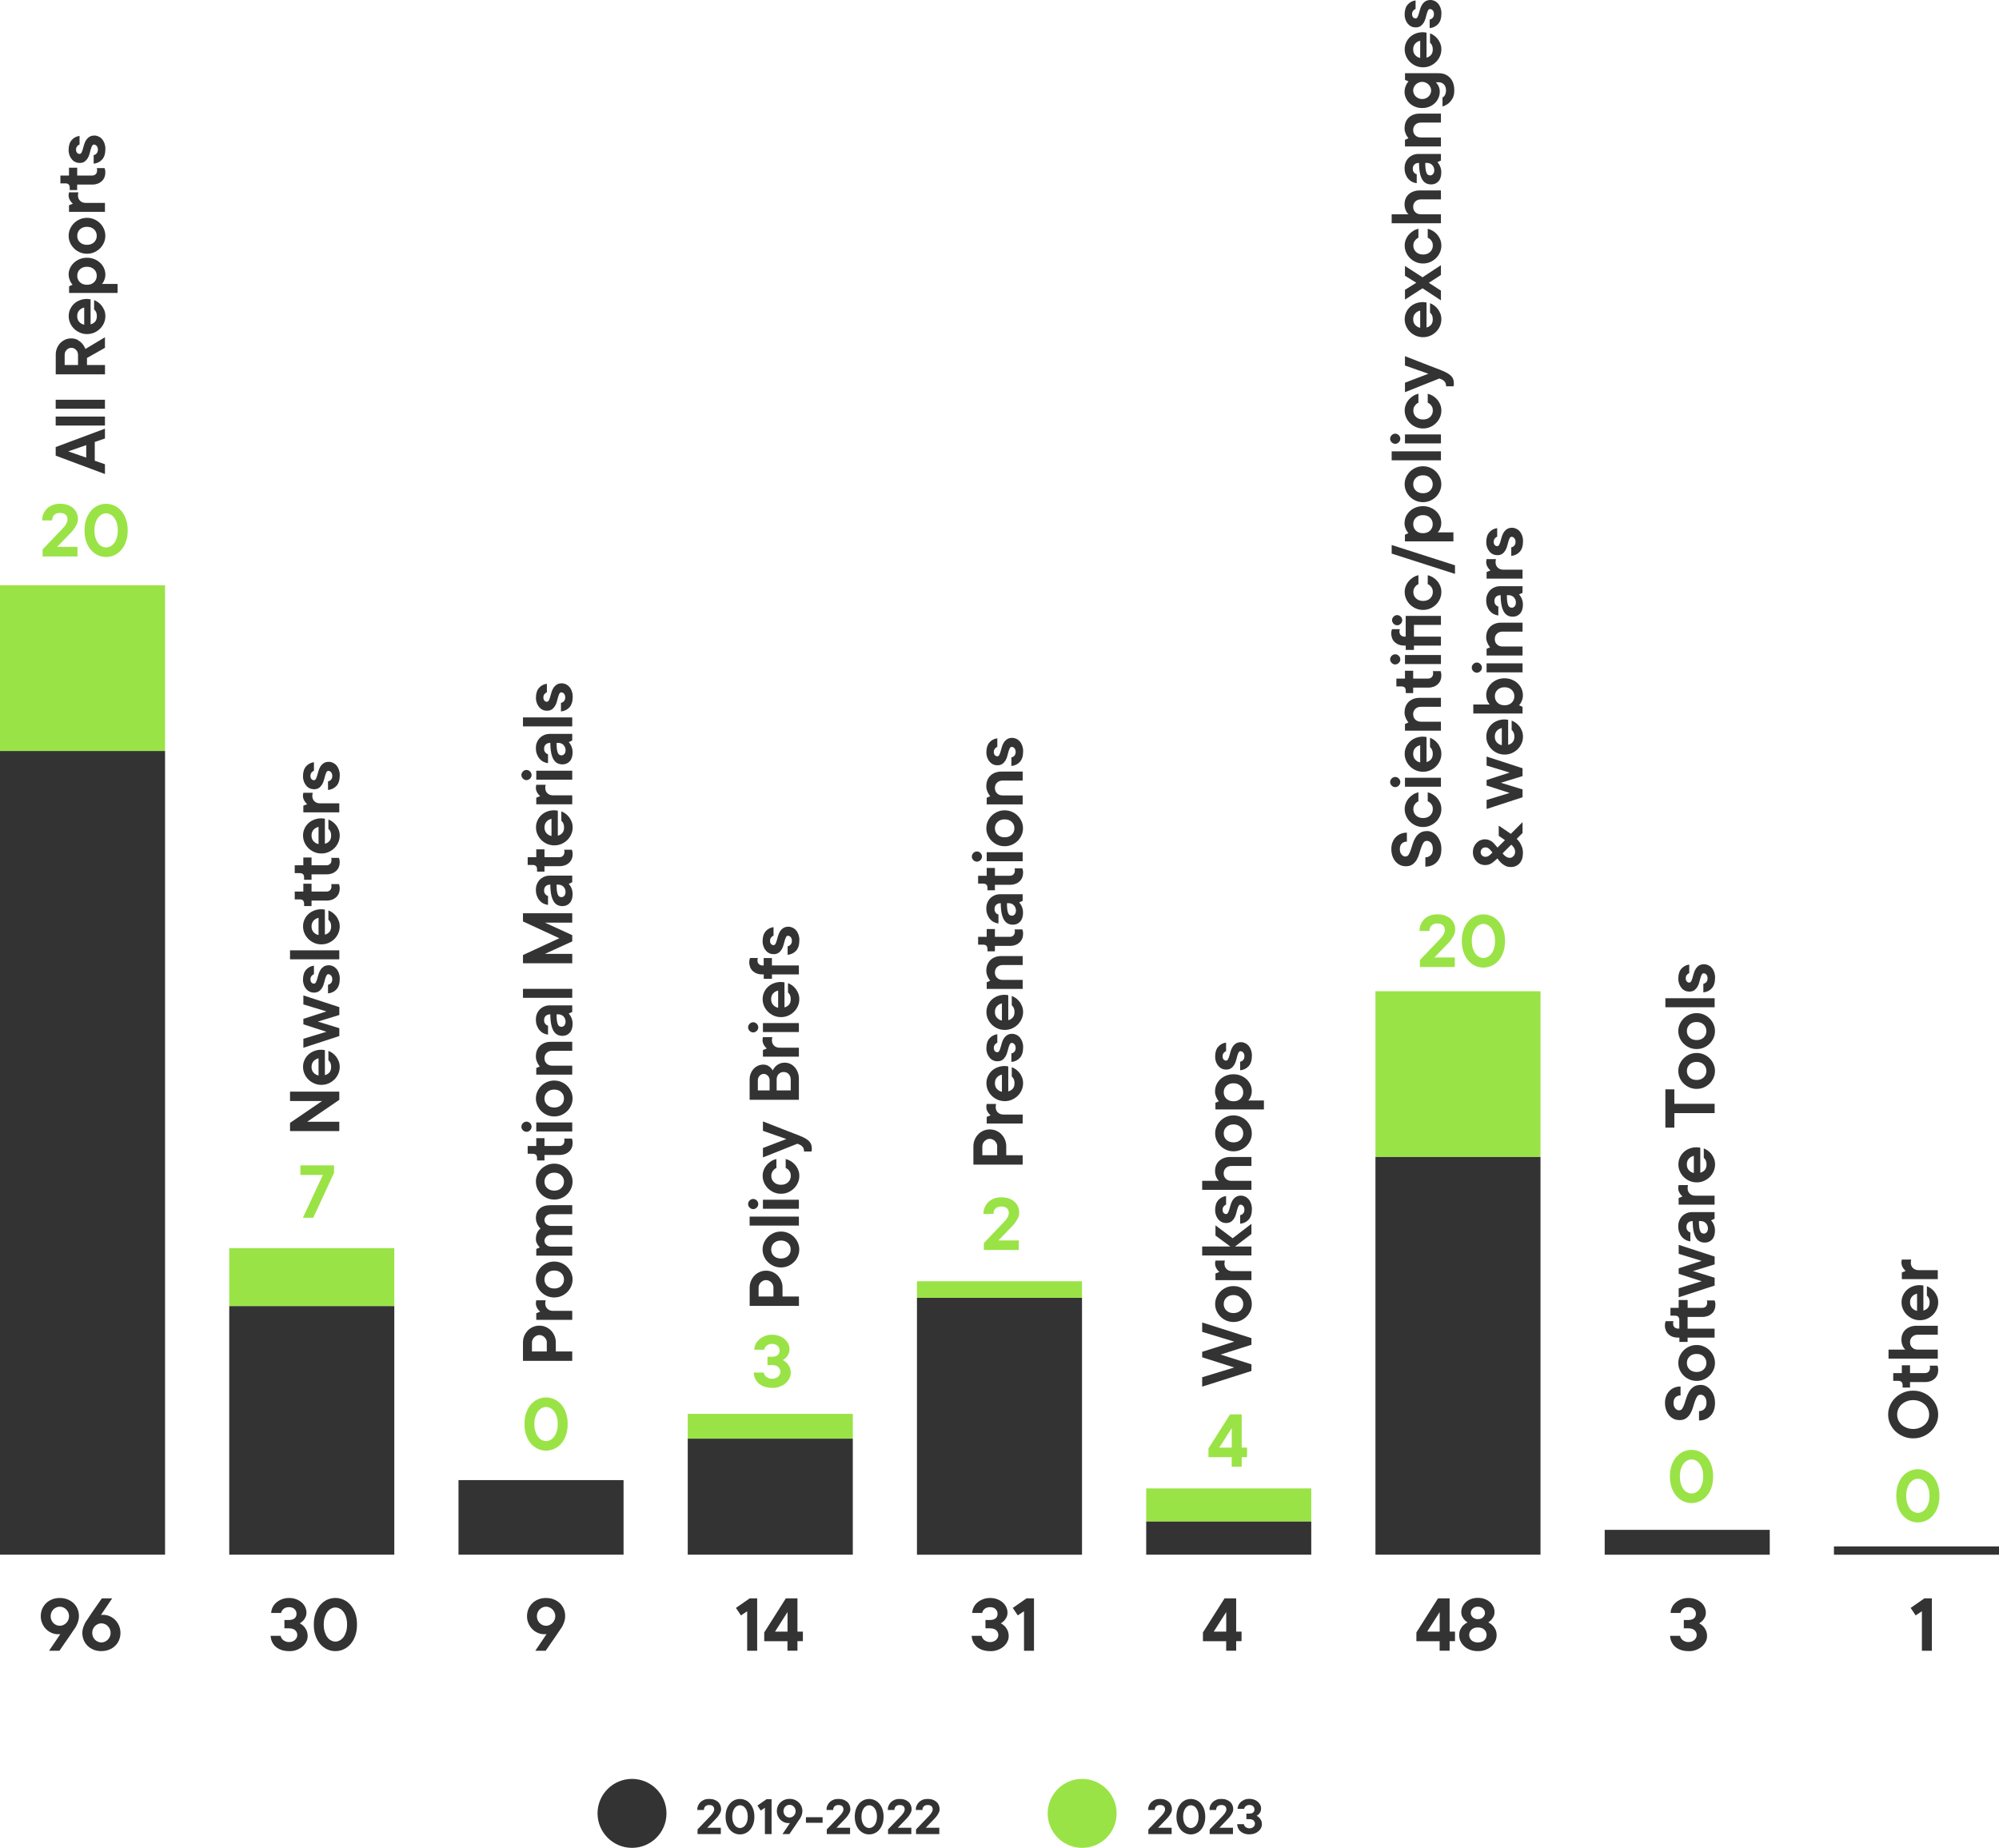 <svg xmlns="http://www.w3.org/2000/svg" id="uuid-1343d9fc-c40f-42c3-baa2-bf9b9d0c2ecd" viewBox="0 0 416.37 384.86"><defs><style>.uuid-895fc3f6-4d3d-4b6a-8273-f313bac072a8{fill:#333;}.uuid-895fc3f6-4d3d-4b6a-8273-f313bac072a8,.uuid-582ad48a-85d6-4032-b88f-e59a328261ea{stroke-width:0px;}.uuid-582ad48a-85d6-4032-b88f-e59a328261ea{fill:#9ae346;}</style></defs><rect class="uuid-582ad48a-85d6-4032-b88f-e59a328261ea" y="121.89" width="34.38" height="34.51"></rect><rect class="uuid-582ad48a-85d6-4032-b88f-e59a328261ea" x="47.75" y="259.95" width="34.38" height="12.08"></rect><rect class="uuid-582ad48a-85d6-4032-b88f-e59a328261ea" x="143.25" y="294.47" width="34.38" height="5.18"></rect><rect class="uuid-582ad48a-85d6-4032-b88f-e59a328261ea" x="190.99" y="266.85" width="34.38" height="3.45"></rect><rect class="uuid-582ad48a-85d6-4032-b88f-e59a328261ea" x="238.74" y="310" width="34.38" height="6.9"></rect><rect class="uuid-582ad48a-85d6-4032-b88f-e59a328261ea" x="286.49" y="206.45" width="34.38" height="34.51"></rect><rect class="uuid-895fc3f6-4d3d-4b6a-8273-f313bac072a8" y="156.41" width="34.38" height="167.39"></rect><rect class="uuid-895fc3f6-4d3d-4b6a-8273-f313bac072a8" x="47.75" y="272.03" width="34.38" height="51.77"></rect><rect class="uuid-895fc3f6-4d3d-4b6a-8273-f313bac072a8" x="95.5" y="308.27" width="34.38" height="15.53"></rect><rect class="uuid-895fc3f6-4d3d-4b6a-8273-f313bac072a8" x="143.25" y="299.64" width="34.38" height="24.16"></rect><rect class="uuid-895fc3f6-4d3d-4b6a-8273-f313bac072a8" x="190.99" y="270.31" width="34.38" height="53.5"></rect><rect class="uuid-895fc3f6-4d3d-4b6a-8273-f313bac072a8" x="238.74" y="316.9" width="34.38" height="6.9"></rect><rect class="uuid-895fc3f6-4d3d-4b6a-8273-f313bac072a8" x="286.49" y="240.97" width="34.38" height="82.83"></rect><rect class="uuid-895fc3f6-4d3d-4b6a-8273-f313bac072a8" x="334.24" y="318.63" width="34.38" height="5.18"></rect><rect class="uuid-895fc3f6-4d3d-4b6a-8273-f313bac072a8" x="381.99" y="322.08" width="34.38" height="1.73"></rect><path class="uuid-895fc3f6-4d3d-4b6a-8273-f313bac072a8" d="M12.55,340.34c-.57.07-1.09.01-1.58-.16-.49-.18-.92-.44-1.29-.79-.37-.35-.66-.76-.87-1.24-.21-.48-.32-.99-.32-1.53s.1-1.04.29-1.51c.2-.46.47-.86.82-1.2.35-.34.77-.61,1.25-.8.48-.2,1.02-.29,1.61-.29s1.13.1,1.61.29c.48.2.9.46,1.26.8.35.34.63.74.82,1.2.2.46.29.96.29,1.51,0,.37-.05.72-.16,1.06s-.23.63-.35.88c-.15.3-.32.58-.52.83-.13.18-.27.39-.42.62-.15.22-.31.46-.47.7-.16.24-.33.48-.5.73s-.34.48-.5.71c-.38.54-.76,1.1-1.14,1.66h-2.16l2.34-3.46ZM12.46,338.61c.25,0,.5-.05.73-.16.23-.1.43-.25.61-.42.17-.18.31-.39.42-.63.1-.24.16-.5.16-.78s-.05-.54-.16-.78-.24-.45-.42-.63c-.17-.18-.38-.32-.61-.42-.23-.1-.47-.16-.73-.16s-.51.05-.74.16c-.23.1-.43.25-.61.42-.17.18-.31.39-.41.63s-.15.5-.15.78.05.54.15.78c.1.24.23.45.41.63.17.18.38.32.61.42.23.1.48.16.74.16Z"></path><path class="uuid-895fc3f6-4d3d-4b6a-8273-f313bac072a8" d="M21.12,343.89c-.59,0-1.13-.1-1.61-.29-.48-.2-.9-.46-1.25-.8-.35-.34-.63-.74-.82-1.2s-.29-.96-.29-1.51c0-.37.05-.72.16-1.06.11-.33.23-.63.35-.88.15-.3.32-.58.52-.83.24-.37.53-.81.87-1.31.34-.5.67-.98,1-1.45.38-.54.77-1.1,1.16-1.66h2.16l-2.34,3.46c.56-.07,1.09-.01,1.58.16.49.18.92.44,1.29.79.37.35.66.76.87,1.24.21.48.32.99.32,1.53s-.1,1.04-.29,1.51-.47.86-.82,1.2-.77.61-1.26.8c-.48.2-1.02.29-1.61.29ZM21.12,342.08c.25,0,.5-.05.73-.16.23-.1.43-.25.61-.42.17-.18.31-.39.42-.63s.16-.5.16-.78-.05-.54-.16-.78c-.1-.24-.24-.45-.42-.63-.17-.18-.38-.32-.61-.42s-.47-.16-.73-.16-.51.05-.74.16-.43.25-.61.42c-.17.18-.31.39-.41.63-.1.24-.15.5-.15.78s.05.54.15.78.23.45.41.63c.17.18.38.32.61.42.23.1.48.16.74.16Z"></path><path class="uuid-582ad48a-85d6-4032-b88f-e59a328261ea" d="M8.86,114.45l3.98-4.16c.22-.22.42-.44.61-.67.15-.2.29-.42.42-.67.13-.25.19-.49.19-.74,0-.44-.13-.78-.39-1.02s-.65-.36-1.17-.36-.92.14-1.21.42-.43.66-.43,1.14h-2.08c0-.5.09-.96.27-1.38.18-.42.43-.79.75-1.1.32-.31.71-.55,1.17-.73.46-.17.97-.26,1.53-.26s1.11.08,1.57.24c.46.16.85.39,1.17.67.32.29.57.63.74,1.02.17.39.25.81.25,1.26,0,.42-.1.82-.31,1.22-.21.4-.44.76-.69,1.08-.3.38-.63.74-.99,1.07l-2.34,2.42h4.24v1.99h-7.27v-1.47Z"></path><path class="uuid-582ad48a-85d6-4032-b88f-e59a328261ea" d="M22.1,116.01c-.61,0-1.19-.13-1.73-.38s-1.02-.62-1.43-1.09c-.41-.47-.74-1.05-.98-1.74-.24-.69-.36-1.46-.36-2.33s.12-1.64.36-2.33c.24-.69.57-1.27.98-1.74.41-.47.89-.84,1.43-1.09.54-.25,1.12-.38,1.73-.38s1.17.13,1.72.38c.55.25,1.03.62,1.44,1.09.41.47.74,1.05.98,1.74.24.69.36,1.46.36,2.33s-.12,1.64-.36,2.33c-.24.69-.57,1.27-.98,1.74-.41.47-.89.84-1.44,1.09s-1.12.38-1.72.38ZM22.1,114.02c.3,0,.6-.08.89-.23.29-.15.55-.38.78-.67s.41-.67.55-1.11c.14-.44.21-.95.21-1.54s-.07-1.1-.21-1.54c-.14-.44-.32-.81-.55-1.11s-.48-.53-.78-.67c-.29-.15-.59-.23-.89-.23s-.6.08-.89.23c-.29.15-.55.38-.78.67-.23.3-.41.67-.55,1.11-.14.44-.21.95-.21,1.54s.07,1.1.21,1.54c.14.44.32.81.55,1.11.22.3.48.53.78.67.29.15.59.23.89.23Z"></path><path class="uuid-582ad48a-85d6-4032-b88f-e59a328261ea" d="M67.24,244.71h-4.67v-1.99h7.01v1.56l-4.33,9.35h-2.16l4.16-8.92Z"></path><path class="uuid-582ad48a-85d6-4032-b88f-e59a328261ea" d="M113.74,302.13c-.61,0-1.19-.13-1.73-.38s-1.02-.62-1.43-1.09c-.41-.47-.74-1.05-.98-1.74-.24-.69-.36-1.46-.36-2.33s.12-1.64.36-2.33c.24-.69.57-1.27.98-1.74.41-.47.89-.84,1.43-1.09.54-.25,1.12-.38,1.73-.38s1.17.13,1.72.38c.55.25,1.03.62,1.44,1.09.41.47.74,1.05.98,1.74.24.69.36,1.46.36,2.33s-.12,1.64-.36,2.33c-.24.69-.57,1.27-.98,1.74-.41.47-.89.84-1.44,1.09s-1.12.38-1.72.38ZM113.74,300.14c.3,0,.6-.08.89-.23.29-.15.55-.38.78-.67s.41-.67.55-1.11c.14-.44.21-.95.21-1.54s-.07-1.1-.21-1.54c-.14-.44-.32-.81-.55-1.11s-.48-.53-.78-.67c-.29-.15-.59-.23-.89-.23s-.6.08-.89.23c-.29.15-.55.38-.78.67-.23.3-.41.67-.55,1.11-.14.44-.21.95-.21,1.54s.07,1.1.21,1.54c.14.44.32.81.55,1.11.22.3.48.53.78.67.29.15.59.23.89.23Z"></path><path class="uuid-582ad48a-85d6-4032-b88f-e59a328261ea" d="M295.74,199.96l3.98-4.16c.22-.22.42-.44.61-.67.15-.2.29-.42.42-.67.13-.25.19-.49.19-.74,0-.44-.13-.78-.39-1.02s-.65-.36-1.17-.36-.92.14-1.21.42c-.29.28-.43.66-.43,1.14h-2.08c0-.5.09-.96.27-1.38.18-.42.43-.79.75-1.1.32-.31.71-.55,1.17-.73.46-.17.97-.26,1.53-.26s1.11.08,1.57.24c.46.16.85.39,1.17.67.32.29.57.63.74,1.02s.25.81.25,1.26c0,.42-.1.82-.31,1.22s-.44.76-.69,1.08c-.3.38-.63.74-.99,1.07l-2.34,2.42h4.24v1.99h-7.27v-1.47Z"></path><path class="uuid-582ad48a-85d6-4032-b88f-e59a328261ea" d="M308.98,201.52c-.61,0-1.19-.13-1.73-.38-.54-.25-1.02-.62-1.43-1.09-.41-.47-.74-1.05-.98-1.74-.24-.69-.36-1.46-.36-2.33s.12-1.64.36-2.33c.24-.69.57-1.27.98-1.74.41-.47.89-.84,1.43-1.09.54-.25,1.12-.38,1.73-.38s1.17.13,1.72.38c.55.25,1.03.62,1.44,1.09.41.47.74,1.05.98,1.74s.36,1.46.36,2.33-.12,1.64-.36,2.33-.57,1.27-.98,1.74c-.41.47-.89.84-1.44,1.09-.55.25-1.12.38-1.72.38ZM308.98,199.53c.3,0,.6-.08.89-.23.29-.15.55-.38.78-.67.22-.3.41-.67.54-1.11.14-.44.21-.95.21-1.54s-.07-1.1-.21-1.54-.32-.81-.54-1.11c-.23-.3-.49-.53-.78-.67-.29-.15-.59-.23-.89-.23s-.6.08-.89.23c-.29.15-.55.38-.78.67s-.41.67-.54,1.11c-.14.44-.21.95-.21,1.54s.07,1.1.21,1.54c.14.44.32.81.54,1.11s.48.53.78.67c.29.15.59.23.89.23Z"></path><path class="uuid-582ad48a-85d6-4032-b88f-e59a328261ea" d="M256.56,303.5h-4.85v-1.82l4.5-7.1h2.42v6.92h1.12v1.99h-1.12v1.99h-2.08v-1.99ZM256.56,301.51v-4.07l-2.6,4.07h2.6Z"></path><path class="uuid-582ad48a-85d6-4032-b88f-e59a328261ea" d="M204.92,258.9l3.98-4.16c.22-.22.42-.44.61-.67.15-.2.29-.42.42-.67.13-.25.19-.49.19-.74,0-.44-.13-.78-.39-1.02s-.65-.36-1.17-.36-.92.14-1.21.42-.43.66-.43,1.14h-2.08c0-.5.09-.96.27-1.38.18-.42.43-.79.75-1.1.32-.31.71-.55,1.17-.73.46-.17.97-.26,1.53-.26s1.11.08,1.57.24c.46.16.85.39,1.17.67.32.29.57.63.74,1.02s.25.81.25,1.26c0,.42-.1.82-.31,1.22s-.44.76-.69,1.08c-.3.38-.63.74-.99,1.07l-2.34,2.42h4.24v1.99h-7.27v-1.47Z"></path><path class="uuid-582ad48a-85d6-4032-b88f-e59a328261ea" d="M160.88,289.06c-.61,0-1.15-.08-1.63-.24-.47-.16-.87-.39-1.2-.67-.33-.29-.58-.63-.76-1.02-.18-.39-.28-.81-.3-1.26h2.08c.02.15.08.3.17.46.09.16.21.29.36.42.15.12.33.22.53.3.2.08.42.12.67.12.52,0,.94-.15,1.26-.44.32-.29.48-.64.48-1.03s-.15-.72-.44-.99-.72-.4-1.29-.4h-.95v-1.73h.87c.57,0,.98-.12,1.25-.35.27-.24.4-.55.4-.94s-.14-.72-.42-.99c-.28-.27-.66-.4-1.14-.4s-.87.13-1.15.38-.45.53-.49.83h-2.08c.02-.42.13-.81.31-1.19s.44-.7.77-.99c.33-.28.72-.51,1.16-.68.44-.17.94-.26,1.48-.26s1.04.08,1.48.25c.44.17.83.39,1.15.68.32.28.57.61.74.97.17.36.26.74.26,1.13s-.07.73-.22,1.01c-.14.28-.3.52-.48.7-.21.21-.44.39-.69.54.3.15.57.35.81.59.21.21.4.49.57.83s.26.77.26,1.26c0,.39-.09.77-.28,1.14-.19.37-.44.7-.78,1s-.74.53-1.2.71-.98.27-1.55.27Z"></path><path class="uuid-582ad48a-85d6-4032-b88f-e59a328261ea" d="M352.33,313.05c-.61,0-1.19-.13-1.73-.38-.54-.25-1.02-.62-1.43-1.09-.41-.47-.74-1.05-.98-1.74s-.36-1.46-.36-2.33.12-1.64.36-2.33.57-1.27.98-1.74c.41-.47.89-.84,1.43-1.09.54-.25,1.12-.38,1.73-.38s1.17.13,1.72.38c.55.25,1.03.62,1.44,1.09.41.47.74,1.05.98,1.74.24.69.36,1.46.36,2.33s-.12,1.64-.36,2.33c-.24.69-.57,1.27-.98,1.74-.41.47-.89.84-1.44,1.09-.55.25-1.12.38-1.72.38ZM352.33,311.06c.3,0,.6-.08.89-.23.29-.15.55-.38.78-.67.23-.3.41-.67.55-1.11.14-.44.21-.95.21-1.54s-.07-1.1-.21-1.54c-.14-.44-.32-.81-.55-1.11-.22-.3-.48-.53-.78-.67-.29-.15-.59-.23-.89-.23s-.6.08-.89.23c-.29.15-.55.38-.78.67-.23.3-.41.67-.55,1.11s-.21.95-.21,1.54.07,1.1.21,1.54c.14.44.32.81.55,1.11.22.3.48.53.78.67.29.15.59.23.89.23Z"></path><path class="uuid-582ad48a-85d6-4032-b88f-e59a328261ea" d="M399.47,317.08c-.61,0-1.19-.13-1.73-.38-.54-.25-1.02-.62-1.43-1.09-.41-.47-.74-1.05-.98-1.74-.24-.69-.36-1.46-.36-2.33s.12-1.64.36-2.33c.24-.69.57-1.27.98-1.74.41-.47.89-.84,1.43-1.09.54-.25,1.12-.38,1.73-.38s1.17.13,1.72.38c.55.25,1.03.62,1.44,1.09.41.47.74,1.05.98,1.74s.36,1.46.36,2.33-.12,1.64-.36,2.33-.57,1.27-.98,1.74c-.41.47-.89.84-1.44,1.09-.55.25-1.12.38-1.72.38ZM399.47,315.09c.3,0,.6-.08.89-.23.29-.15.55-.38.78-.67.22-.3.41-.67.54-1.11.14-.44.21-.95.21-1.54s-.07-1.1-.21-1.54-.32-.81-.54-1.11c-.23-.3-.49-.53-.78-.67-.29-.15-.59-.23-.89-.23s-.6.08-.89.23c-.29.15-.55.38-.78.67s-.41.67-.54,1.11c-.14.44-.21.95-.21,1.54s.07,1.1.21,1.54c.14.44.32.81.54,1.11s.48.53.78.67c.29.15.59.23.89.23Z"></path><path class="uuid-895fc3f6-4d3d-4b6a-8273-f313bac072a8" d="M60.26,343.89c-.61,0-1.15-.08-1.63-.24-.47-.16-.87-.39-1.2-.67-.33-.29-.58-.63-.76-1.02-.18-.39-.28-.81-.3-1.26h2.08c.02.15.08.3.17.46.09.16.21.29.36.42.15.12.33.22.53.3.2.08.42.12.67.12.52,0,.94-.15,1.26-.44.32-.29.48-.64.48-1.03s-.15-.72-.44-.99-.72-.4-1.29-.4h-.95v-1.73h.87c.57,0,.98-.12,1.25-.35.27-.24.4-.55.4-.94s-.14-.72-.42-.99c-.28-.27-.66-.4-1.14-.4s-.87.13-1.15.38-.45.53-.49.83h-2.08c.02-.42.13-.81.31-1.19s.44-.7.77-.99c.33-.28.72-.51,1.16-.68.44-.17.94-.26,1.48-.26s1.04.08,1.48.25c.44.17.83.39,1.15.68.32.28.57.61.74.97.17.36.26.74.26,1.13s-.07.73-.22,1.01c-.14.28-.3.52-.48.7-.21.21-.44.39-.69.54.3.15.57.35.81.59.21.21.4.49.57.83s.26.77.26,1.26c0,.39-.09.77-.28,1.14-.19.37-.44.7-.78,1s-.74.53-1.2.71-.98.27-1.55.27Z"></path><path class="uuid-895fc3f6-4d3d-4b6a-8273-f313bac072a8" d="M69.86,343.89c-.61,0-1.19-.13-1.73-.38s-1.02-.62-1.43-1.09c-.41-.47-.74-1.05-.98-1.74-.24-.69-.36-1.46-.36-2.33s.12-1.64.36-2.33c.24-.69.57-1.27.98-1.74.41-.47.89-.84,1.43-1.09.54-.25,1.12-.38,1.73-.38s1.17.13,1.72.38c.55.25,1.03.62,1.44,1.09.41.47.74,1.05.98,1.74.24.69.36,1.46.36,2.33s-.12,1.64-.36,2.33c-.24.69-.57,1.27-.98,1.74-.41.47-.89.84-1.44,1.09s-1.12.38-1.72.38ZM69.86,341.9c.3,0,.6-.08.89-.23.29-.15.55-.38.78-.67s.41-.67.55-1.11c.14-.44.21-.95.21-1.54s-.07-1.1-.21-1.54c-.14-.44-.32-.81-.55-1.11s-.48-.53-.78-.67c-.29-.15-.59-.23-.89-.23s-.6.08-.89.23c-.29.15-.55.38-.78.67-.23.3-.41.67-.55,1.11-.14.44-.21.95-.21,1.54s.07,1.1.21,1.54c.14.44.32.81.55,1.11.22.3.48.53.78.67.29.15.59.23.89.23Z"></path><path class="uuid-895fc3f6-4d3d-4b6a-8273-f313bac072a8" d="M113.83,340.34c-.57.07-1.09.01-1.58-.16-.49-.18-.92-.44-1.29-.79-.37-.35-.66-.76-.87-1.24-.21-.48-.32-.99-.32-1.53s.1-1.04.29-1.51c.2-.46.47-.86.82-1.2.35-.34.77-.61,1.25-.8.48-.2,1.02-.29,1.61-.29s1.13.1,1.61.29c.48.2.9.46,1.26.8.35.34.63.74.82,1.2.2.46.29.96.29,1.51,0,.37-.05.72-.16,1.06s-.23.63-.35.88c-.15.3-.32.58-.52.83-.13.18-.27.39-.42.62-.15.22-.31.46-.47.7-.16.24-.33.48-.5.73s-.34.48-.5.71c-.38.54-.76,1.1-1.14,1.66h-2.16l2.34-3.46ZM113.74,338.61c.25,0,.5-.05.73-.16.23-.1.43-.25.61-.42.17-.18.31-.39.42-.63.1-.24.16-.5.16-.78s-.05-.54-.16-.78-.24-.45-.42-.63c-.17-.18-.38-.32-.61-.42-.23-.1-.47-.16-.73-.16s-.51.05-.74.16c-.23.1-.43.25-.61.42-.17.18-.31.39-.41.63s-.15.5-.15.78.05.54.15.78c.1.24.23.45.41.63.17.18.38.32.61.42.23.1.48.16.74.16Z"></path><path class="uuid-895fc3f6-4d3d-4b6a-8273-f313bac072a8" d="M155.63,335.58l-1.3.87-1.04-1.56,2.86-1.99h1.56v10.91h-2.08v-8.22Z"></path><path class="uuid-895fc3f6-4d3d-4b6a-8273-f313bac072a8" d="M164.03,341.82h-4.85v-1.82l4.5-7.1h2.42v6.92h1.13v1.99h-1.13v1.99h-2.08v-1.99ZM164.03,339.82v-4.07l-2.6,4.07h2.6Z"></path><path class="uuid-895fc3f6-4d3d-4b6a-8273-f313bac072a8" d="M206.28,343.89c-.61,0-1.15-.08-1.63-.24-.47-.16-.87-.39-1.2-.67-.33-.29-.58-.63-.76-1.02-.18-.39-.28-.81-.3-1.26h2.08c.02.15.08.3.17.46.09.16.21.29.36.42.15.12.33.22.53.3.2.08.42.12.67.12.52,0,.94-.15,1.26-.44.32-.29.48-.64.48-1.03s-.15-.72-.44-.99-.72-.4-1.29-.4h-.95v-1.73h.87c.57,0,.98-.12,1.25-.35.27-.24.4-.55.4-.94s-.14-.72-.42-.99c-.28-.27-.66-.4-1.14-.4s-.87.13-1.15.38-.45.53-.49.83h-2.08c.02-.42.13-.81.31-1.19s.44-.7.77-.99c.33-.28.72-.51,1.16-.68.44-.17.94-.26,1.48-.26s1.04.08,1.48.25c.44.17.83.39,1.15.68.32.28.57.61.74.97.17.36.26.74.26,1.13s-.07.73-.22,1.01-.3.52-.48.7c-.21.21-.44.39-.69.54.3.15.57.35.81.59.21.21.4.49.57.83.17.35.26.77.26,1.26,0,.39-.09.77-.28,1.14-.18.37-.44.7-.78,1s-.74.53-1.2.71-.98.27-1.55.27Z"></path><path class="uuid-895fc3f6-4d3d-4b6a-8273-f313bac072a8" d="M213.29,335.58l-1.3.87-1.04-1.56,2.86-1.99h1.56v10.91h-2.08v-8.22Z"></path><path class="uuid-895fc3f6-4d3d-4b6a-8273-f313bac072a8" d="M255.41,341.82h-4.85v-1.82l4.5-7.1h2.42v6.92h1.12v1.99h-1.12v1.99h-2.08v-1.99ZM255.41,339.82v-4.07l-2.6,4.07h2.6Z"></path><path class="uuid-895fc3f6-4d3d-4b6a-8273-f313bac072a8" d="M299.87,341.82h-4.85v-1.82l4.5-7.1h2.42v6.92h1.12v1.99h-1.12v1.99h-2.08v-1.99ZM299.87,339.82v-4.07l-2.6,4.07h2.6Z"></path><path class="uuid-895fc3f6-4d3d-4b6a-8273-f313bac072a8" d="M307.83,343.89c-.59,0-1.12-.09-1.6-.27-.48-.18-.89-.42-1.23-.73-.34-.31-.6-.65-.79-1.05s-.28-.81-.28-1.25c0-.5.09-.92.27-1.26.18-.35.38-.62.6-.83.25-.24.54-.44.87-.59-.24-.15-.46-.33-.66-.54-.16-.18-.31-.41-.44-.68-.13-.26-.2-.58-.2-.95,0-.39.08-.76.25-1.12.17-.35.4-.66.7-.94.3-.27.66-.49,1.09-.65.43-.16.9-.24,1.42-.24s.99.08,1.42.24c.43.16.79.38,1.09.65.3.27.53.58.7.94.17.35.25.72.25,1.12,0,.37-.07.69-.21.95-.14.27-.29.49-.45.68-.2.21-.41.39-.64.54.32.15.61.35.87.59.22.21.42.48.6.83.18.35.27.77.27,1.26,0,.44-.09.85-.28,1.25s-.45.74-.79,1.05c-.34.31-.75.55-1.23.73-.48.18-1.01.27-1.6.27ZM307.83,342.08c.56,0,1.01-.15,1.33-.45.32-.3.48-.67.48-1.11s-.16-.81-.48-1.11c-.32-.3-.77-.45-1.33-.45s-1.01.15-1.33.45-.48.67-.48,1.11.16.81.48,1.11c.32.3.77.45,1.33.45ZM307.83,337.23c.44,0,.79-.13,1.06-.39.27-.26.41-.56.41-.91s-.14-.65-.41-.91c-.27-.26-.63-.39-1.06-.39s-.79.13-1.07.39-.41.56-.41.91.13.65.41.91.63.39,1.07.39Z"></path><path class="uuid-895fc3f6-4d3d-4b6a-8273-f313bac072a8" d="M145.29,381.02l2.66-2.77c.15-.15.28-.3.4-.45.1-.13.19-.28.28-.45.08-.17.13-.33.13-.49,0-.29-.09-.52-.26-.68-.17-.16-.43-.24-.78-.24s-.62.09-.81.28c-.19.18-.29.44-.29.76h-1.39c0-.33.06-.64.18-.92.12-.28.29-.53.5-.73.22-.21.48-.37.78-.49.3-.12.65-.17,1.02-.17s.74.05,1.05.16c.3.11.56.26.78.45.22.19.38.42.49.68s.17.54.17.84c0,.28-.07.55-.21.81-.14.27-.29.51-.46.72-.2.25-.42.49-.66.72l-1.56,1.62h2.83v1.33h-4.85v-.98Z"></path><path class="uuid-895fc3f6-4d3d-4b6a-8273-f313bac072a8" d="M154.13,382.06c-.41,0-.79-.08-1.16-.25-.36-.17-.68-.41-.95-.73-.27-.32-.49-.7-.65-1.16-.16-.46-.24-.98-.24-1.55s.08-1.09.24-1.55c.16-.46.38-.84.65-1.16.27-.32.59-.56.95-.73.36-.17.75-.25,1.16-.25s.78.08,1.15.25c.37.17.69.41.96.73.27.32.49.7.65,1.16.16.46.24.98.24,1.55s-.08,1.1-.24,1.55-.38.84-.65,1.16c-.27.32-.59.56-.96.73-.37.17-.75.25-1.15.25ZM154.13,380.73c.2,0,.4-.05.6-.15.2-.1.37-.25.52-.45.15-.2.27-.45.36-.74.09-.29.14-.63.14-1.03s-.05-.74-.14-1.03c-.09-.29-.21-.54-.36-.74-.15-.2-.32-.35-.52-.45-.2-.1-.4-.15-.6-.15s-.4.05-.59.15c-.2.1-.37.25-.52.45-.15.2-.27.45-.36.74-.09.29-.14.63-.14,1.03s.05.74.14,1.03c.09.29.21.54.36.74.15.2.32.35.52.45.2.1.39.15.59.15Z"></path><path class="uuid-895fc3f6-4d3d-4b6a-8273-f313bac072a8" d="M159.32,376.51l-.87.58-.69-1.04,1.91-1.33h1.04v7.28h-1.39v-5.49Z"></path><path class="uuid-895fc3f6-4d3d-4b6a-8273-f313bac072a8" d="M164.52,379.69c-.38.05-.73,0-1.06-.11-.33-.12-.61-.29-.86-.53-.25-.23-.44-.51-.58-.83-.14-.32-.21-.66-.21-1.02s.07-.7.2-1c.13-.31.31-.58.55-.8s.51-.41.84-.54c.32-.13.68-.2,1.07-.2s.75.07,1.07.2c.32.13.6.31.84.54.23.23.42.5.55.8.13.31.2.64.2,1,0,.25-.04.48-.11.71s-.15.42-.24.59c-.1.2-.22.39-.35.55-.08.12-.18.26-.28.41s-.2.31-.31.47c-.11.16-.22.32-.33.49-.12.16-.23.32-.33.47-.25.36-.51.73-.76,1.11h-1.44l1.56-2.31ZM164.46,378.54c.17,0,.33-.04.48-.1.15-.07.29-.16.4-.28.12-.12.21-.26.28-.42.07-.16.1-.33.1-.52s-.03-.36-.1-.52-.16-.3-.28-.42c-.12-.12-.25-.21-.4-.28-.15-.07-.32-.1-.48-.1-.18,0-.34.03-.5.1-.15.07-.29.16-.4.28-.12.12-.21.26-.27.42s-.1.33-.1.52.03.36.1.52c.07.16.16.3.27.42.12.12.25.21.4.28.15.07.32.1.5.1Z"></path><path class="uuid-895fc3f6-4d3d-4b6a-8273-f313bac072a8" d="M167.87,378.48h3.47v1.16h-3.47v-1.16Z"></path><path class="uuid-895fc3f6-4d3d-4b6a-8273-f313bac072a8" d="M172.21,381.02l2.66-2.77c.15-.15.28-.3.4-.45.1-.13.19-.28.28-.45.08-.17.13-.33.13-.49,0-.29-.09-.52-.26-.68-.17-.16-.43-.24-.78-.24s-.62.09-.81.28c-.19.18-.29.44-.29.76h-1.39c0-.33.06-.64.18-.92.12-.28.29-.53.5-.73.22-.21.48-.37.78-.49.3-.12.65-.17,1.02-.17s.74.05,1.05.16c.3.11.56.26.78.45.22.19.38.42.49.68s.17.54.17.84c0,.28-.07.55-.21.81-.14.27-.29.51-.46.72-.2.25-.42.49-.66.72l-1.56,1.62h2.83v1.33h-4.85v-.98Z"></path><path class="uuid-895fc3f6-4d3d-4b6a-8273-f313bac072a8" d="M181.04,382.06c-.41,0-.79-.08-1.16-.25-.36-.17-.68-.41-.95-.73-.27-.32-.49-.7-.65-1.16-.16-.46-.24-.98-.24-1.55s.08-1.09.24-1.55c.16-.46.38-.84.65-1.16.27-.32.59-.56.95-.73.36-.17.75-.25,1.16-.25s.78.08,1.15.25c.37.17.69.41.96.73.27.32.49.7.65,1.16.16.46.24.98.24,1.55s-.08,1.1-.24,1.55-.38.84-.65,1.16c-.27.32-.59.56-.96.73-.37.17-.75.25-1.15.25ZM181.04,380.73c.2,0,.4-.05.6-.15.2-.1.37-.25.52-.45.15-.2.27-.45.36-.74.09-.29.14-.63.14-1.03s-.05-.74-.14-1.03c-.09-.29-.21-.54-.36-.74-.15-.2-.32-.35-.52-.45-.2-.1-.4-.15-.6-.15s-.4.05-.59.15c-.2.1-.37.25-.52.45-.15.2-.27.45-.36.74-.09.29-.14.63-.14,1.03s.05.74.14,1.03c.09.29.21.54.36.74.15.2.32.35.52.45.2.1.39.15.59.15Z"></path><path class="uuid-895fc3f6-4d3d-4b6a-8273-f313bac072a8" d="M184.97,381.02l2.66-2.77c.15-.15.28-.3.4-.45.1-.13.19-.28.28-.45.08-.17.13-.33.13-.49,0-.29-.09-.52-.26-.68-.17-.16-.43-.24-.78-.24s-.62.09-.81.28c-.19.18-.29.44-.29.76h-1.39c0-.33.06-.64.18-.92.12-.28.29-.53.5-.73.22-.21.48-.37.78-.49.3-.12.65-.17,1.02-.17s.74.05,1.05.16c.3.11.56.26.78.45.22.19.38.42.49.68s.17.54.17.84c0,.28-.07.55-.21.81-.14.27-.29.51-.46.72-.2.25-.42.49-.66.72l-1.56,1.62h2.83v1.33h-4.85v-.98Z"></path><path class="uuid-895fc3f6-4d3d-4b6a-8273-f313bac072a8" d="M190.8,381.02l2.66-2.77c.15-.15.28-.3.4-.45.1-.13.19-.28.28-.45.08-.17.13-.33.13-.49,0-.29-.09-.52-.26-.68-.17-.16-.43-.24-.78-.24s-.62.09-.81.28c-.19.18-.29.44-.29.76h-1.39c0-.33.06-.64.18-.92.12-.28.29-.53.5-.73.22-.21.48-.37.78-.49.3-.12.65-.17,1.02-.17s.74.05,1.05.16c.3.11.56.26.78.45.22.19.38.42.49.68s.17.54.17.84c0,.28-.07.55-.21.81-.14.27-.29.51-.46.72-.2.25-.42.49-.66.72l-1.56,1.62h2.83v1.33h-4.85v-.98Z"></path><path class="uuid-895fc3f6-4d3d-4b6a-8273-f313bac072a8" d="M239.2,381.02l2.66-2.77c.15-.15.28-.3.4-.45.1-.13.19-.28.28-.45.08-.17.13-.33.13-.49,0-.29-.09-.52-.26-.68-.17-.16-.43-.24-.78-.24s-.62.09-.81.28c-.19.18-.29.44-.29.76h-1.39c0-.33.06-.64.18-.92.12-.28.29-.53.5-.73s.48-.37.78-.49c.3-.12.64-.17,1.02-.17s.74.05,1.04.16c.3.11.56.26.78.45s.38.42.49.68c.11.26.17.54.17.84,0,.28-.07.55-.21.81-.14.27-.29.51-.46.72-.2.25-.42.49-.66.72l-1.56,1.62h2.83v1.33h-4.85v-.98Z"></path><path class="uuid-895fc3f6-4d3d-4b6a-8273-f313bac072a8" d="M248.04,382.06c-.41,0-.79-.08-1.16-.25-.36-.17-.68-.41-.95-.73-.27-.32-.49-.7-.65-1.16s-.24-.98-.24-1.55.08-1.09.24-1.55c.16-.46.38-.84.65-1.16.27-.32.59-.56.95-.73.36-.17.75-.25,1.16-.25s.78.08,1.15.25c.37.17.69.41.96.73.27.32.49.7.65,1.16.16.46.24.98.24,1.55s-.08,1.1-.24,1.55c-.16.46-.38.84-.65,1.16-.27.32-.59.56-.96.73-.37.17-.75.25-1.15.25ZM248.04,380.73c.2,0,.4-.05.6-.15.2-.1.37-.25.52-.45s.27-.45.36-.74c.09-.29.14-.63.14-1.03s-.05-.74-.14-1.03c-.09-.29-.21-.54-.36-.74-.15-.2-.32-.35-.52-.45-.2-.1-.4-.15-.6-.15s-.4.05-.59.15c-.2.1-.37.25-.52.45-.15.2-.27.45-.36.74-.09.29-.14.63-.14,1.03s.05.74.14,1.03c.09.29.21.54.36.74.15.2.32.35.52.45.2.1.39.15.59.15Z"></path><path class="uuid-895fc3f6-4d3d-4b6a-8273-f313bac072a8" d="M251.97,381.02l2.66-2.77c.15-.15.28-.3.4-.45.1-.13.19-.28.28-.45.08-.17.13-.33.13-.49,0-.29-.09-.52-.26-.68-.17-.16-.43-.24-.78-.24s-.62.09-.81.28c-.19.18-.29.44-.29.76h-1.39c0-.33.06-.64.18-.92.12-.28.29-.53.5-.73s.48-.37.78-.49c.3-.12.64-.17,1.02-.17s.74.05,1.04.16c.3.11.56.26.78.45s.38.42.49.68c.11.26.17.54.17.84,0,.28-.07.55-.21.81-.14.27-.29.51-.46.72-.2.25-.42.49-.66.72l-1.56,1.62h2.83v1.33h-4.85v-.98Z"></path><path class="uuid-895fc3f6-4d3d-4b6a-8273-f313bac072a8" d="M260.29,382.06c-.41,0-.77-.05-1.09-.16-.32-.11-.58-.26-.8-.45s-.39-.42-.51-.68c-.12-.26-.19-.54-.2-.84h1.39c.02.1.05.2.12.31.06.1.14.2.24.28.1.08.22.15.35.2s.28.08.44.08c.35,0,.63-.1.84-.29s.32-.43.32-.69-.1-.48-.29-.66-.48-.27-.86-.27h-.63v-1.16h.58c.38,0,.65-.08.83-.24.18-.16.27-.37.27-.63s-.09-.48-.28-.66c-.18-.18-.44-.27-.76-.27s-.58.08-.77.25c-.19.17-.3.35-.33.55h-1.39c.02-.28.08-.54.21-.79s.29-.47.51-.66c.22-.19.48-.34.77-.46.3-.12.63-.17.99-.17s.69.06.99.17c.3.11.55.26.77.45.21.19.38.4.5.65.12.24.17.5.17.76s-.05.49-.14.68c-.1.19-.2.34-.32.47-.14.14-.29.26-.46.36.2.1.38.23.54.39.14.14.27.32.38.55.12.23.17.51.17.84,0,.26-.06.52-.18.76-.12.25-.3.47-.52.66-.22.2-.49.35-.8.47-.31.12-.66.18-1.03.18Z"></path><path class="uuid-895fc3f6-4d3d-4b6a-8273-f313bac072a8" d="M351.75,343.89c-.61,0-1.15-.08-1.63-.24-.47-.16-.88-.39-1.2-.67-.33-.29-.58-.63-.76-1.02-.18-.39-.28-.81-.3-1.26h2.08c.02.15.08.3.17.46.09.16.21.29.36.42s.33.22.53.3c.2.08.42.12.67.12.52,0,.94-.15,1.25-.44.32-.29.48-.64.48-1.03s-.15-.72-.44-.99c-.29-.27-.72-.4-1.29-.4h-.95v-1.73h.87c.57,0,.98-.12,1.25-.35.26-.24.4-.55.4-.94s-.14-.72-.42-.99-.66-.4-1.14-.4-.87.13-1.15.38c-.28.25-.45.53-.49.83h-2.08c.02-.42.13-.81.31-1.19s.44-.7.77-.99c.33-.28.71-.51,1.16-.68.44-.17.94-.26,1.48-.26s1.04.08,1.48.25c.44.17.83.39,1.15.68.32.28.57.61.74.97.17.36.26.74.26,1.13s-.07.73-.22,1.01c-.14.28-.3.52-.48.7-.21.21-.44.39-.69.54.3.15.57.35.81.59.21.21.4.49.57.83.17.35.26.77.26,1.26,0,.39-.09.77-.28,1.14-.18.37-.44.7-.78,1s-.74.53-1.2.71-.98.27-1.55.27Z"></path><path class="uuid-895fc3f6-4d3d-4b6a-8273-f313bac072a8" d="M400.31,335.58l-1.3.87-1.04-1.56,2.86-1.99h1.56v10.91h-2.08v-8.22Z"></path><path class="uuid-895fc3f6-4d3d-4b6a-8273-f313bac072a8" d="M292.74,180.41c-.39,0-.77-.08-1.12-.25-.36-.17-.67-.41-.94-.72s-.48-.68-.64-1.12c-.16-.44-.24-.94-.24-1.49,0-.51.08-.97.24-1.39.16-.42.39-.78.68-1.08.29-.3.64-.54,1.03-.7.4-.16.83-.24,1.29-.24v1.87c-.46,0-.81.14-1.08.41-.26.27-.39.65-.39,1.14s.12.87.36,1.14c.24.27.5.41.78.41.3,0,.54-.13.7-.39.16-.26.31-.59.44-.98.13-.39.27-.82.41-1.28.14-.46.33-.89.57-1.28.24-.39.55-.72.94-.98.38-.26.89-.39,1.51-.39.37,0,.73.09,1.08.27.35.18.66.43.94.76.28.33.5.72.67,1.18.17.46.25.97.25,1.54s-.08,1.09-.24,1.54c-.16.45-.39.83-.69,1.15-.3.31-.65.56-1.06.72s-.86.25-1.34.25v-1.95c.46,0,.83-.15,1.12-.46.29-.3.43-.72.43-1.25,0-.58-.12-1-.37-1.29-.24-.28-.53-.42-.85-.42s-.56.13-.73.39c-.17.26-.33.59-.46.98-.14.39-.27.82-.4,1.28-.13.46-.31.89-.54,1.28-.23.39-.52.72-.89.98-.36.26-.84.39-1.44.39Z"></path><path class="uuid-895fc3f6-4d3d-4b6a-8273-f313bac072a8" d="M297.36,165.01c.37.09.72.23,1.07.44.34.21.65.46.91.77.27.3.48.65.64,1.04s.24.81.24,1.25c0,.51-.1.99-.3,1.44-.2.45-.47.85-.82,1.19-.35.34-.75.61-1.21.81-.46.2-.96.3-1.49.3s-1.03-.1-1.49-.3c-.46-.2-.87-.47-1.21-.81-.35-.34-.62-.74-.82-1.19-.2-.45-.3-.93-.3-1.44,0-.45.08-.86.24-1.25.16-.39.37-.74.64-1.04.27-.3.57-.56.91-.77.34-.21.7-.35,1.07-.44v1.87c-.2.09-.37.21-.52.36-.13.13-.25.3-.37.5-.11.21-.17.46-.17.77,0,.53.18.98.55,1.33s.86.54,1.48.54,1.11-.18,1.48-.54c.37-.36.55-.8.55-1.33,0-.3-.05-.56-.16-.77-.11-.21-.23-.37-.36-.5-.15-.15-.33-.27-.54-.36v-1.87Z"></path><path class="uuid-895fc3f6-4d3d-4b6a-8273-f313bac072a8" d="M291.67,162.88c0,.28-.11.53-.32.74-.21.21-.46.32-.74.32s-.53-.11-.74-.32c-.21-.21-.32-.46-.32-.74s.11-.53.32-.74c.21-.21.46-.32.74-.32s.53.11.74.32c.21.21.32.46.32.74ZM300.13,161.98v1.87h-7.49v-1.87h7.49Z"></path><path class="uuid-895fc3f6-4d3d-4b6a-8273-f313bac072a8" d="M297.85,153.66c.28.1.56.25.85.45.28.2.53.45.76.73s.4.61.55.98c.14.36.21.76.21,1.18,0,.51-.1.99-.3,1.44-.2.45-.47.85-.82,1.19-.35.34-.75.61-1.21.81-.46.2-.96.3-1.49.3s-1.03-.1-1.49-.3c-.46-.2-.87-.47-1.21-.81-.35-.34-.62-.74-.82-1.19-.2-.45-.3-.93-.3-1.44s.09-.95.28-1.38c.18-.43.45-.81.78-1.14.34-.33.74-.58,1.21-.77.47-.19.99-.29,1.55-.29.09,0,.17,0,.25.02.08.01.16.02.24.03.09.01.17.02.24.03v5.21c.37-.09.68-.27.93-.55.25-.28.37-.67.37-1.16,0-.25-.03-.46-.08-.63s-.12-.31-.2-.43c-.09-.13-.18-.24-.29-.33v-1.95ZM294.35,157c0,.49.14.89.42,1.2.28.31.63.51,1.04.59v-3.58c-.41.09-.76.29-1.04.59-.28.31-.42.71-.42,1.2Z"></path><path class="uuid-895fc3f6-4d3d-4b6a-8273-f313bac072a8" d="M292.56,148.35c0-.44.07-.85.22-1.22.15-.37.36-.69.63-.95.28-.27.61-.47,1-.62.39-.15.83-.22,1.32-.22h4.4v1.87h-4.15c-.49,0-.88.14-1.18.43-.3.29-.45.66-.45,1.12s.15.83.45,1.12c.3.29.69.43,1.18.43h4.15v1.87h-7.49v-1.38l.73-.33c-.15-.18-.29-.38-.41-.6-.1-.18-.19-.4-.28-.66-.09-.25-.13-.54-.13-.85Z"></path><path class="uuid-895fc3f6-4d3d-4b6a-8273-f313bac072a8" d="M290.85,142.96v-1.63h1.79v-1.63h1.71v1.63h3.09c.33,0,.58-.1.77-.29.19-.19.29-.45.29-.77,0-.09,0-.16,0-.21,0-.05-.01-.1-.02-.15s-.03-.09-.05-.13h1.63c.03.08.06.16.08.26.05.19.08.4.08.64,0,.37-.06.71-.19,1.02-.12.31-.31.58-.55.8-.24.22-.52.4-.85.52-.33.12-.69.19-1.11.19h-3.17v1.14h-1.55v-.49c0-.6-.3-.9-.9-.9h-1.06Z"></path><path class="uuid-895fc3f6-4d3d-4b6a-8273-f313bac072a8" d="M291.67,137.33c0,.28-.11.53-.32.74-.21.21-.46.32-.74.32s-.53-.11-.74-.32c-.21-.21-.32-.46-.32-.74s.11-.53.32-.74c.21-.21.46-.32.74-.32s.53.11.74.32c.21.21.32.46.32.74ZM300.13,136.43v1.87h-7.49v-1.87h7.49Z"></path><path class="uuid-895fc3f6-4d3d-4b6a-8273-f313bac072a8" d="M300.13,128.28v1.87h-5.62v2.44h5.62v1.87h-5.62v.9h-1.71v-.9h-.33c-.4,0-.77-.06-1.1-.19-.33-.12-.62-.3-.86-.52-.24-.22-.42-.49-.54-.8-.12-.31-.19-.65-.19-1.02,0-.12,0-.23.02-.34s.04-.21.06-.29c.03-.1.06-.18.08-.26h1.63l-.03.13s-.02.09-.03.15-.02.12-.02.21c0,.33.09.58.29.77.19.19.45.29.77.29h.24v-4.31h7.33ZM292.07,129.17c0,.28-.11.53-.32.74-.21.21-.46.32-.74.32s-.53-.11-.74-.32c-.21-.21-.32-.46-.32-.74s.11-.53.32-.74c.21-.21.46-.32.74-.32s.53.11.74.32c.21.21.32.46.32.74Z"></path><path class="uuid-895fc3f6-4d3d-4b6a-8273-f313bac072a8" d="M297.36,119.79c.37.09.72.23,1.07.44.34.21.65.46.91.77.27.3.48.65.64,1.04s.24.81.24,1.25c0,.51-.1.99-.3,1.44-.2.45-.47.85-.82,1.19-.35.34-.75.61-1.21.81-.46.2-.96.3-1.49.3s-1.03-.1-1.49-.3c-.46-.2-.87-.47-1.21-.81-.35-.34-.62-.74-.82-1.19-.2-.45-.3-.93-.3-1.44,0-.45.08-.86.24-1.25.16-.39.37-.74.64-1.04.27-.3.57-.56.91-.77.34-.21.7-.35,1.07-.44v1.87c-.2.09-.37.21-.52.36-.13.13-.25.3-.37.5-.11.21-.17.46-.17.77,0,.53.18.98.55,1.33s.86.54,1.48.54,1.11-.18,1.48-.54c.37-.36.55-.8.55-1.33,0-.3-.05-.56-.16-.77-.11-.21-.23-.37-.36-.5-.15-.15-.33-.27-.54-.36v-1.87Z"></path><path class="uuid-895fc3f6-4d3d-4b6a-8273-f313bac072a8" d="M303.06,117.74v1.79l-13.19-4.23v-1.79l13.19,4.23Z"></path><path class="uuid-895fc3f6-4d3d-4b6a-8273-f313bac072a8" d="M292.56,108.93c0-.47.09-.91.28-1.34.19-.42.46-.79.8-1.12.34-.32.75-.57,1.21-.76.47-.19.98-.29,1.53-.29s1.06.09,1.53.29c.47.19.87.44,1.21.76.34.32.61.69.8,1.12.19.42.28.87.28,1.34,0,.31-.04.59-.11.82-.08.23-.16.44-.24.61-.11.2-.23.37-.38.52h3.26v1.87h-10.1v-1.38l.73-.33c-.15-.16-.29-.35-.41-.57-.1-.18-.19-.41-.28-.67s-.13-.55-.13-.88ZM296.39,111.05c.62,0,1.11-.18,1.48-.54.37-.36.55-.8.55-1.34s-.18-.98-.55-1.34c-.37-.36-.86-.54-1.48-.54s-1.11.18-1.48.54c-.37.36-.55.8-.55,1.34s.18.98.55,1.34.86.54,1.48.54Z"></path><path class="uuid-895fc3f6-4d3d-4b6a-8273-f313bac072a8" d="M296.39,97.11c.53,0,1.03.1,1.49.3.46.2.87.47,1.21.81s.62.74.82,1.19c.2.45.3.93.3,1.44s-.1.99-.3,1.44c-.2.45-.47.85-.82,1.19-.35.34-.75.61-1.21.81-.46.2-.96.3-1.49.3s-1.03-.1-1.49-.3c-.46-.2-.87-.47-1.21-.81-.35-.34-.62-.74-.82-1.19-.2-.45-.3-.93-.3-1.44s.1-.99.3-1.44c.2-.45.48-.85.82-1.19.35-.34.75-.61,1.21-.81.46-.2.96-.3,1.49-.3ZM296.39,102.73c.62,0,1.11-.18,1.48-.54.37-.36.55-.8.55-1.33s-.18-.98-.55-1.33c-.37-.36-.86-.54-1.48-.54s-1.11.18-1.48.54c-.37.36-.55.8-.55,1.33s.18.98.55,1.33.86.54,1.48.54Z"></path><path class="uuid-895fc3f6-4d3d-4b6a-8273-f313bac072a8" d="M300.13,94v1.87h-10.26v-1.87h10.26Z"></path><path class="uuid-895fc3f6-4d3d-4b6a-8273-f313bac072a8" d="M291.67,91.38c0,.28-.11.53-.32.74-.21.21-.46.32-.74.32s-.53-.11-.74-.32-.32-.46-.32-.74.11-.53.32-.74.46-.32.74-.32.53.11.74.32c.21.21.32.46.32.74ZM300.13,90.48v1.87h-7.49v-1.87h7.49Z"></path><path class="uuid-895fc3f6-4d3d-4b6a-8273-f313bac072a8" d="M297.36,82c.37.09.72.23,1.07.44.34.21.65.46.91.77.27.3.48.65.64,1.04s.24.81.24,1.25c0,.51-.1.99-.3,1.44-.2.45-.47.85-.82,1.19-.35.34-.75.61-1.21.81-.46.2-.96.3-1.49.3s-1.03-.1-1.49-.3c-.46-.2-.87-.47-1.21-.81-.35-.34-.62-.74-.82-1.19-.2-.45-.3-.93-.3-1.44,0-.45.08-.86.24-1.25.16-.39.37-.74.64-1.04.27-.3.57-.56.91-.77.34-.21.7-.35,1.07-.44v1.87c-.2.09-.37.21-.52.36-.13.13-.25.3-.37.5s-.17.46-.17.77c0,.53.18.98.55,1.33s.86.54,1.48.54,1.11-.18,1.48-.54c.37-.36.55-.8.55-1.33,0-.3-.05-.56-.16-.77s-.23-.37-.36-.5c-.15-.15-.33-.27-.54-.36v-1.87Z"></path><path class="uuid-895fc3f6-4d3d-4b6a-8273-f313bac072a8" d="M292.64,81.66v-1.95l4.88-1.87-4.88-1.71v-1.95c1.37.53,2.61,1.01,3.71,1.45.48.18.94.37,1.4.54.46.18.87.34,1.25.48.38.14.69.26.94.36.25.1.4.16.44.18.45.18.82.37,1.13.55.31.18.56.37.76.58s.34.43.42.67c.09.24.13.51.13.81,0,.09,0,.17,0,.25,0,.08-.01.15-.02.2-.01.08-.03.14-.05.2h-1.55c0-.41-.09-.73-.28-.95s-.42-.39-.7-.51l-.41-.16-7.17,2.85Z"></path><path class="uuid-895fc3f6-4d3d-4b6a-8273-f313bac072a8" d="M297.85,63.15c.28.1.56.25.85.45.28.2.53.45.76.73.22.29.4.61.55.98.14.36.21.76.21,1.18,0,.51-.1.99-.3,1.44-.2.45-.47.85-.82,1.19-.35.34-.75.61-1.21.81-.46.2-.96.3-1.49.3s-1.03-.1-1.49-.3c-.46-.2-.87-.47-1.21-.81-.35-.34-.62-.74-.82-1.19-.2-.45-.3-.93-.3-1.44s.09-.95.28-1.38c.18-.43.45-.81.78-1.14.34-.33.74-.58,1.21-.77.47-.19.99-.28,1.55-.28.09,0,.17,0,.25.02.08.01.16.02.24.03.09.01.17.02.24.03v5.21c.37-.09.68-.27.93-.55s.37-.67.37-1.16c0-.25-.03-.46-.08-.63s-.12-.31-.2-.43c-.09-.13-.18-.24-.29-.33v-1.95ZM294.35,66.48c0,.49.14.89.42,1.2.28.31.63.51,1.04.59v-3.58c-.41.09-.76.28-1.04.59-.28.31-.42.71-.42,1.2Z"></path><path class="uuid-895fc3f6-4d3d-4b6a-8273-f313bac072a8" d="M300.13,60.52v2.04l-3.83-2.52-3.66,2.36v-2.04l2.36-1.47-2.36-1.46v-2.04l3.66,2.36,3.83-2.52v2.04l-2.52,1.63,2.52,1.63Z"></path><path class="uuid-895fc3f6-4d3d-4b6a-8273-f313bac072a8" d="M297.36,47.64c.37.09.72.23,1.07.44.34.21.65.46.91.77.27.3.48.65.64,1.04s.24.81.24,1.25c0,.51-.1.99-.3,1.44-.2.45-.47.85-.82,1.19-.35.34-.75.61-1.21.81-.46.2-.96.3-1.49.3s-1.03-.1-1.49-.3c-.46-.2-.87-.47-1.21-.81-.35-.34-.62-.74-.82-1.19-.2-.45-.3-.93-.3-1.44,0-.45.08-.86.24-1.25.16-.39.37-.74.64-1.04.27-.3.57-.56.91-.77.34-.21.7-.35,1.07-.44v1.87c-.2.09-.37.21-.52.36-.13.13-.25.3-.37.5s-.17.46-.17.77c0,.53.18.98.55,1.33s.86.54,1.48.54,1.11-.18,1.48-.54c.37-.36.55-.8.55-1.33,0-.3-.05-.56-.16-.77s-.23-.37-.36-.5c-.15-.15-.33-.27-.54-.36v-1.87Z"></path><path class="uuid-895fc3f6-4d3d-4b6a-8273-f313bac072a8" d="M292.56,42.5c0-.4.07-.78.22-1.13s.36-.65.63-.9c.28-.25.61-.45,1-.59.39-.15.83-.22,1.32-.22h4.4v1.87h-4.15c-.49,0-.88.14-1.18.43-.3.29-.45.66-.45,1.12s.15.83.45,1.12c.3.29.69.43,1.18.43h4.15v1.87h-10.26v-1.87h3.5c-.15-.14-.29-.31-.41-.5-.1-.17-.19-.39-.28-.66-.09-.27-.13-.58-.13-.95Z"></path><path class="uuid-895fc3f6-4d3d-4b6a-8273-f313bac072a8" d="M292.56,34.99c0-.42.07-.81.22-1.17.15-.36.35-.67.61-.93s.57-.46.93-.61c.36-.15.75-.22,1.17-.22h4.64v1.38l-.73.33c.15.17.29.36.41.57.11.18.2.41.28.67.08.26.12.55.12.88,0,.81-.2,1.44-.59,1.87-.4.43-.9.65-1.52.65-.37,0-.71-.07-1.02-.22-.31-.15-.58-.39-.8-.74s-.4-.81-.52-1.38c-.12-.57-.19-1.28-.19-2.14-.41,0-.73.11-.96.33-.23.22-.34.52-.34.89,0,.25.04.45.13.59s.18.26.28.35c.12.1.26.16.41.2v1.87c-.35-.04-.67-.14-.98-.3s-.57-.37-.8-.64c-.23-.27-.41-.59-.55-.97-.14-.37-.2-.79-.2-1.26ZM298.75,35.56c0-.49-.14-.88-.43-1.18s-.66-.45-1.12-.45h-.33c0,.55.02,1,.07,1.33.05.34.12.6.21.79.09.19.2.32.33.38.13.07.28.1.44.1.21,0,.39-.09.56-.28.17-.18.25-.42.25-.7Z"></path><path class="uuid-895fc3f6-4d3d-4b6a-8273-f313bac072a8" d="M292.56,26.67c0-.45.07-.85.22-1.22s.36-.69.63-.95c.28-.27.61-.47,1-.62.39-.15.83-.22,1.32-.22h4.4v1.87h-4.15c-.49,0-.88.14-1.18.43-.3.29-.45.66-.45,1.12s.15.83.45,1.12c.3.29.69.43,1.18.43h4.15v1.87h-7.49v-1.38l.73-.33c-.15-.18-.29-.38-.41-.6-.1-.18-.19-.4-.28-.66s-.13-.54-.13-.85Z"></path><path class="uuid-895fc3f6-4d3d-4b6a-8273-f313bac072a8" d="M292.56,19.08c0-.33.04-.62.13-.88s.18-.48.28-.67c.12-.21.25-.4.41-.57l-.73-.33v-1.38h7c.98,0,1.76.31,2.36.94.6.62.9,1.51.9,2.65,0,.7-.12,1.26-.38,1.69s-.53.77-.85,1.02c-.36.28-.77.49-1.22.63v-1.87c.14-.08.27-.18.38-.31.09-.12.17-.27.24-.46s.11-.42.11-.7c0-.53-.14-.95-.43-1.25-.29-.3-.66-.46-1.12-.46h-.57c.15.15.29.33.41.52.11.17.2.38.29.62.08.24.12.51.12.81,0,.47-.09.91-.28,1.33-.18.42-.44.78-.76,1.09-.33.31-.71.55-1.16.73-.45.18-.93.27-1.47.27s-1.02-.09-1.46-.27c-.45-.18-.83-.42-1.16-.73-.33-.31-.58-.67-.77-1.09s-.28-.86-.28-1.33ZM296.22,20.63c.26,0,.5-.05.73-.14.23-.09.43-.22.59-.38.17-.16.3-.35.4-.57.1-.22.15-.45.15-.7s-.05-.47-.15-.68-.23-.41-.4-.57c-.17-.16-.37-.29-.59-.39-.23-.1-.47-.15-.73-.15s-.5.05-.73.15-.43.23-.59.39c-.17.16-.3.35-.4.57s-.15.45-.15.68c0,.25.05.48.15.7.1.22.23.41.4.57.17.16.37.29.59.38.23.09.47.14.73.14Z"></path><path class="uuid-895fc3f6-4d3d-4b6a-8273-f313bac072a8" d="M297.85,6.94c.28.1.56.25.85.45.28.2.53.45.76.73.22.29.4.61.55.98.14.36.21.76.21,1.18,0,.51-.1.99-.3,1.44-.2.45-.47.85-.82,1.19-.35.34-.75.61-1.21.81-.46.2-.96.3-1.49.3s-1.03-.1-1.49-.3c-.46-.2-.87-.47-1.21-.81-.35-.34-.62-.74-.82-1.19-.2-.45-.3-.93-.3-1.44s.09-.95.28-1.38c.18-.43.45-.81.78-1.14.34-.33.74-.58,1.21-.77.47-.19.99-.28,1.55-.28.09,0,.17,0,.25.02.08.01.16.02.24.03.09.01.17.02.24.03v5.21c.37-.09.68-.27.93-.55s.37-.67.37-1.16c0-.25-.03-.46-.08-.63s-.12-.31-.2-.43c-.09-.13-.18-.24-.29-.33v-1.95ZM294.35,10.28c0,.49.14.89.42,1.2.28.31.63.51,1.04.59v-3.58c-.41.09-.76.28-1.04.59-.28.31-.42.71-.42,1.2Z"></path><path class="uuid-895fc3f6-4d3d-4b6a-8273-f313bac072a8" d="M297.77,4.07c.25-.04.46-.16.64-.36s.26-.46.26-.78-.08-.58-.25-.77c-.17-.19-.36-.28-.56-.28-.17,0-.31.09-.41.28-.1.19-.19.43-.27.71-.08.28-.17.59-.25.92s-.21.64-.38.92c-.17.28-.38.52-.65.71-.27.19-.62.29-1.05.29-.3,0-.59-.06-.87-.19-.28-.12-.52-.31-.72-.54-.21-.24-.37-.52-.5-.85-.12-.33-.19-.7-.19-1.11,0-.9.22-1.59.65-2.08.43-.48.98-.77,1.63-.85v1.79c-.16.04-.33.16-.49.35-.16.19-.24.43-.24.71s.07.5.21.66c.14.16.32.24.52.24.17,0,.31-.1.41-.29.1-.19.19-.43.27-.71.08-.28.17-.59.26-.92.09-.33.23-.64.4-.92.17-.28.4-.52.68-.71.28-.19.64-.29,1.08-.29.3,0,.59.07.87.2.28.13.52.32.72.55.21.24.37.53.5.87.12.34.19.72.19,1.15,0,.98-.22,1.72-.67,2.22s-1.04.79-1.78.87v-1.79Z"></path><path class="uuid-895fc3f6-4d3d-4b6a-8273-f313bac072a8" d="M317.13,173.49l-1.22,1.22c.24.22.46.47.65.77.16.25.31.56.45.92s.2.78.2,1.25c0,.95-.24,1.67-.71,2.17-.47.51-1.08.76-1.82.76-.46,0-.85-.09-1.19-.28-.34-.18-.62-.39-.86-.62-.28-.26-.52-.56-.72-.89l-.57.49c-.11.1-.23.2-.35.3-.12.1-.27.2-.43.29-.16.09-.35.17-.55.22s-.44.08-.7.08c-.35,0-.67-.07-.98-.2-.3-.13-.57-.32-.8-.56-.23-.24-.41-.52-.54-.85-.14-.33-.2-.68-.2-1.07s.07-.75.2-1.07.32-.61.54-.85c.23-.24.49-.43.8-.56s.63-.2.98-.2c.26,0,.5.04.71.11.21.07.4.16.57.26.17.1.32.22.44.34s.23.24.32.35c.09.12.18.23.28.33s.2.21.29.33l1.55-1.55-1.3-.9v-2.12l2.52,1.71,2.44-2.44v2.28ZM310.86,177.56l-.33-.41c-.1-.12-.24-.26-.43-.42-.19-.16-.43-.24-.71-.24s-.52.09-.7.28-.28.42-.28.7.09.52.28.7c.18.19.42.28.7.28s.52-.07.72-.22.34-.26.42-.35l.33-.33ZM315.59,177.48c0-.25-.04-.47-.12-.66s-.18-.35-.29-.48c-.12-.15-.25-.29-.41-.41l-1.79,1.79c.12.18.25.34.41.47.13.12.29.23.47.33s.4.15.63.15c.13,0,.26-.03.39-.1s.25-.15.35-.25.19-.23.25-.37.1-.3.1-.46Z"></path><path class="uuid-895fc3f6-4d3d-4b6a-8273-f313bac072a8" d="M312.65,163.04l4.48,1.38v1.63l-7.49,2.44v-1.87l4.8-1.47-4.8-1.55v-1.14l4.8-1.55-4.8-1.47v-1.87l7.49,2.44v1.63l-4.48,1.38Z"></path><path class="uuid-895fc3f6-4d3d-4b6a-8273-f313bac072a8" d="M314.85,150.08c.28.1.56.25.85.45.28.2.53.45.76.73s.4.61.55.98c.14.36.21.76.21,1.18,0,.51-.1.99-.3,1.44-.2.45-.47.85-.82,1.19-.35.34-.75.61-1.21.81-.46.2-.96.3-1.49.3s-1.03-.1-1.49-.3c-.46-.2-.87-.47-1.21-.81-.35-.34-.62-.74-.82-1.19-.2-.45-.3-.93-.3-1.44s.09-.95.28-1.38c.18-.43.45-.81.78-1.14.34-.33.74-.58,1.21-.77.47-.19.99-.29,1.55-.29.09,0,.17,0,.25.02.08.01.16.02.24.03.09.01.17.02.24.03v5.21c.37-.09.68-.27.93-.55.25-.28.37-.67.37-1.16,0-.25-.03-.46-.08-.63s-.12-.31-.2-.43c-.09-.13-.18-.24-.29-.33v-1.95ZM311.35,153.42c0,.49.14.89.42,1.2.28.31.63.51,1.04.59v-3.58c-.41.09-.76.29-1.04.59-.28.31-.42.71-.42,1.2Z"></path><path class="uuid-895fc3f6-4d3d-4b6a-8273-f313bac072a8" d="M317.21,144.77c0,.33-.04.62-.12.88-.08.26-.18.48-.28.67-.12.22-.26.41-.41.57l.73.33v1.38h-10.26v-1.87h3.42c-.13-.15-.25-.33-.36-.52-.09-.17-.17-.38-.25-.61-.08-.23-.12-.51-.12-.82,0-.47.09-.91.28-1.33.19-.42.46-.8.8-1.12.34-.32.75-.58,1.21-.77s.98-.29,1.53-.29,1.06.1,1.53.29c.47.19.87.45,1.21.77.34.32.61.69.8,1.12.19.42.28.87.28,1.33ZM313.39,146.89c.62,0,1.11-.18,1.48-.54.37-.36.55-.8.55-1.34s-.18-.98-.55-1.33c-.37-.36-.86-.54-1.48-.54s-1.11.18-1.48.54-.55.8-.55,1.33.18.98.55,1.34.86.54,1.48.54Z"></path><path class="uuid-895fc3f6-4d3d-4b6a-8273-f313bac072a8" d="M308.67,139.05c0,.28-.11.53-.32.74-.21.21-.46.32-.74.32s-.53-.11-.74-.32c-.21-.21-.32-.46-.32-.74s.11-.53.32-.74c.21-.21.46-.32.74-.32s.53.11.74.32c.21.21.32.46.32.74ZM317.13,138.16v1.87h-7.49v-1.87h7.49Z"></path><path class="uuid-895fc3f6-4d3d-4b6a-8273-f313bac072a8" d="M309.56,132.69c0-.44.07-.85.22-1.22.15-.37.36-.69.63-.95.28-.27.61-.47,1-.62.39-.15.83-.22,1.32-.22h4.4v1.87h-4.15c-.49,0-.88.14-1.18.43-.3.29-.45.66-.45,1.12s.15.83.45,1.12c.3.29.69.43,1.18.43h4.15v1.87h-7.49v-1.38l.73-.33c-.15-.18-.29-.38-.41-.6-.1-.18-.19-.4-.28-.66-.09-.25-.13-.54-.13-.85Z"></path><path class="uuid-895fc3f6-4d3d-4b6a-8273-f313bac072a8" d="M309.56,125.02c0-.42.07-.81.22-1.17.15-.36.35-.67.61-.93s.57-.46.93-.61c.36-.15.75-.22,1.17-.22h4.64v1.38l-.73.33c.15.17.29.36.41.57.11.18.2.41.28.67.08.26.12.55.12.88,0,.81-.2,1.44-.59,1.87s-.9.65-1.52.65c-.37,0-.71-.07-1.02-.22-.31-.15-.58-.39-.8-.74-.22-.35-.4-.81-.52-1.38-.12-.57-.19-1.28-.19-2.14-.41,0-.73.11-.96.33-.23.22-.34.52-.34.89,0,.25.04.45.13.59.09.15.18.26.28.35.12.1.26.16.41.2v1.87c-.35-.04-.67-.14-.98-.3s-.57-.37-.8-.64c-.23-.27-.41-.59-.55-.97s-.2-.79-.2-1.26ZM315.75,125.59c0-.49-.14-.88-.43-1.18-.29-.3-.66-.45-1.12-.45h-.33c0,.55.02,1,.07,1.34s.12.6.21.79c.09.19.2.32.33.38s.28.1.44.1c.21,0,.39-.09.56-.28.17-.18.25-.42.25-.7Z"></path><path class="uuid-895fc3f6-4d3d-4b6a-8273-f313bac072a8" d="M309.56,117.02c0-.09,0-.16.02-.23.01-.06.02-.12.03-.18l.03-.16h1.95c-.01.05-.02.11-.03.18-.01.05-.02.12-.03.2-.01.08-.02.17-.02.27,0,.46.15.83.45,1.12.3.29.69.43,1.18.43h3.99v1.87h-7.49v-1.38l.81-.33c-.16-.13-.31-.29-.44-.47-.12-.15-.23-.34-.32-.56-.09-.22-.14-.47-.14-.76Z"></path><path class="uuid-895fc3f6-4d3d-4b6a-8273-f313bac072a8" d="M314.77,114c.25-.04.46-.16.64-.36s.26-.46.26-.78-.08-.58-.25-.77-.36-.29-.56-.29c-.17,0-.31.1-.41.29s-.19.43-.27.71c-.08.28-.17.59-.25.92s-.21.64-.38.92c-.17.28-.38.52-.65.71-.27.19-.62.28-1.05.28-.3,0-.59-.06-.87-.19-.28-.12-.52-.31-.72-.55-.21-.24-.37-.52-.5-.85-.12-.33-.19-.69-.19-1.11,0-.9.22-1.59.65-2.08.43-.48.98-.77,1.63-.85v1.79c-.16.04-.33.16-.49.35-.16.19-.24.43-.24.71s.07.5.21.66c.14.16.32.24.52.24.17,0,.31-.09.41-.28s.19-.43.27-.71.17-.59.26-.92c.09-.33.23-.64.4-.92.17-.28.4-.52.68-.71.28-.19.64-.29,1.08-.29.3,0,.59.07.87.2.28.13.52.31.72.55.21.24.37.53.5.87.12.34.19.72.19,1.15,0,.98-.22,1.72-.67,2.22-.45.5-1.04.8-1.78.87v-1.79Z"></path><path class="uuid-895fc3f6-4d3d-4b6a-8273-f313bac072a8" d="M21.86,96.69v2.04l-10.26-3.83v-1.79l10.26-3.83v2.04l-2.12.73v3.91l2.12.73ZM17.96,92.71l-3.75,1.3,3.75,1.3v-2.61Z"></path><path class="uuid-895fc3f6-4d3d-4b6a-8273-f313bac072a8" d="M21.86,86.76v1.87h-10.26v-1.87h10.26Z"></path><path class="uuid-895fc3f6-4d3d-4b6a-8273-f313bac072a8" d="M21.86,83.26v1.87h-10.26v-1.87h10.26Z"></path><path class="uuid-895fc3f6-4d3d-4b6a-8273-f313bac072a8" d="M18.12,74.55v1.47h3.75v1.95h-10.26v-4.07c0-.49.08-.94.25-1.36s.4-.78.69-1.08c.29-.3.63-.54,1.02-.72.39-.17.79-.26,1.21-.26.58,0,1.05.11,1.43.34.38.23.69.48.93.77.28.33.5.69.65,1.09l4.07-2.44v2.2l-3.75,2.12ZM16.25,76.02v-2.12c0-.41-.14-.76-.42-1.04-.28-.28-.6-.42-.97-.42s-.69.14-.97.42c-.28.28-.42.63-.42,1.04v2.12h2.77Z"></path><path class="uuid-895fc3f6-4d3d-4b6a-8273-f313bac072a8" d="M19.58,62.5c.28.1.56.25.85.45.28.2.54.45.76.73.22.29.4.61.55.98.14.36.21.76.21,1.18,0,.51-.1.99-.3,1.44-.2.45-.47.85-.82,1.19-.35.34-.75.61-1.21.81-.46.2-.96.3-1.49.3s-1.03-.1-1.49-.3-.87-.47-1.21-.81c-.35-.34-.62-.74-.82-1.19-.2-.45-.3-.93-.3-1.44s.09-.95.28-1.38c.19-.43.45-.81.78-1.14s.74-.58,1.21-.77.99-.29,1.56-.29c.09,0,.17,0,.25.02s.16.02.24.03c.09.01.17.02.24.03v5.21c.37-.09.68-.27.93-.55.25-.28.37-.67.37-1.16,0-.25-.03-.46-.08-.63s-.12-.31-.2-.43c-.09-.13-.18-.24-.29-.33v-1.95ZM16.08,65.84c0,.49.14.89.42,1.2.28.31.63.51,1.04.59v-3.58c-.41.09-.76.29-1.04.59-.28.31-.42.71-.42,1.2Z"></path><path class="uuid-895fc3f6-4d3d-4b6a-8273-f313bac072a8" d="M14.29,57.19c0-.47.1-.91.29-1.33s.46-.8.8-1.12c.34-.32.75-.58,1.21-.77.47-.19.98-.29,1.53-.29s1.06.1,1.53.29.87.45,1.21.77c.34.32.61.69.8,1.12s.29.87.29,1.33c0,.31-.04.59-.11.82-.08.23-.16.44-.24.61-.11.2-.23.37-.37.52h3.26v1.87h-10.1v-1.38l.73-.33c-.15-.16-.29-.35-.41-.57-.1-.18-.19-.41-.28-.67s-.13-.55-.13-.88ZM18.12,59.31c.62,0,1.11-.18,1.48-.54s.55-.8.55-1.34-.18-.98-.55-1.33-.86-.54-1.48-.54-1.11.18-1.48.54c-.37.36-.55.8-.55,1.33s.18.98.55,1.34c.37.36.86.54,1.48.54Z"></path><path class="uuid-895fc3f6-4d3d-4b6a-8273-f313bac072a8" d="M18.12,45.37c.53,0,1.03.1,1.49.3.46.2.87.47,1.21.81.35.34.62.74.82,1.19.2.45.3.93.3,1.44s-.1.99-.3,1.44c-.2.45-.47.85-.82,1.19-.35.34-.75.61-1.21.81-.46.2-.96.3-1.49.3s-1.03-.1-1.49-.3-.87-.47-1.21-.81c-.35-.34-.62-.74-.82-1.19-.2-.45-.3-.93-.3-1.44s.1-.99.3-1.44c.2-.45.48-.85.82-1.19.35-.34.75-.61,1.21-.81.46-.2.96-.3,1.49-.3ZM18.12,50.99c.62,0,1.11-.18,1.48-.54s.55-.8.55-1.33-.18-.98-.55-1.34-.86-.54-1.48-.54-1.11.18-1.48.54c-.37.36-.55.8-.55,1.34s.18.98.55,1.33c.37.36.86.54,1.48.54Z"></path><path class="uuid-895fc3f6-4d3d-4b6a-8273-f313bac072a8" d="M14.29,40.63c0-.09,0-.16.02-.23.01-.06.02-.12.03-.18.01-.05.02-.11.03-.16h1.95c-.01.05-.02.11-.03.18-.01.05-.02.12-.03.2-.01.08-.02.17-.02.27,0,.46.15.83.45,1.12.3.29.69.43,1.18.43h3.99v1.87h-7.49v-1.38l.81-.33c-.16-.13-.31-.29-.44-.47-.12-.15-.23-.34-.32-.56s-.14-.47-.14-.76Z"></path><path class="uuid-895fc3f6-4d3d-4b6a-8273-f313bac072a8" d="M12.58,38.19v-1.63h1.79v-1.63h1.71v1.63h3.09c.33,0,.58-.1.77-.29s.28-.45.28-.77c0-.09,0-.16,0-.21s-.01-.1-.02-.15-.03-.09-.05-.13h1.63c.03.08.06.16.08.26.05.19.08.4.08.64,0,.37-.06.71-.19,1.02-.12.31-.31.58-.55.8-.24.22-.52.4-.85.52-.33.12-.69.19-1.11.19h-3.17v1.14h-1.55v-.49c0-.6-.3-.9-.9-.9h-1.06Z"></path><path class="uuid-895fc3f6-4d3d-4b6a-8273-f313bac072a8" d="M19.5,32.31c.25-.04.46-.16.63-.36.17-.2.26-.46.26-.78s-.08-.58-.25-.77-.36-.29-.56-.29c-.17,0-.31.1-.41.29s-.19.43-.27.71c-.08.28-.17.59-.25.92s-.21.64-.38.92-.39.52-.65.71-.62.28-1.05.28c-.3,0-.59-.06-.87-.19-.28-.12-.52-.31-.72-.55-.21-.24-.37-.52-.5-.85-.12-.33-.19-.69-.19-1.11,0-.9.22-1.59.65-2.08.43-.48.98-.77,1.63-.85v1.79c-.16.04-.33.16-.49.35-.16.19-.24.43-.24.71s.07.5.21.66.31.24.52.24c.17,0,.31-.09.41-.28s.19-.43.27-.71.17-.59.26-.92.23-.64.4-.92c.17-.28.4-.52.68-.71.28-.19.64-.29,1.08-.29.3,0,.59.07.87.2.28.13.52.31.72.55.21.24.37.53.5.87.12.34.19.72.19,1.15,0,.98-.22,1.72-.67,2.22-.44.5-1.04.8-1.77.87v-1.79Z"></path><path class="uuid-895fc3f6-4d3d-4b6a-8273-f313bac072a8" d="M156.15,268.16c0-.49.09-.94.27-1.37.18-.42.42-.8.73-1.12.31-.32.67-.57,1.09-.75s.86-.27,1.33-.27.91.09,1.33.27.78.43,1.09.75c.31.32.55.69.73,1.12.18.42.27.88.27,1.37v1.87h3.42v1.95h-10.26v-3.83ZM161.11,268.16c0-.21-.04-.4-.13-.59-.09-.19-.2-.35-.34-.49-.14-.14-.3-.26-.49-.34s-.38-.13-.59-.13-.4.04-.59.13-.35.2-.49.34c-.14.14-.26.3-.34.49-.09.18-.13.38-.13.59v1.87h3.09v-1.87Z"></path><path class="uuid-895fc3f6-4d3d-4b6a-8273-f313bac072a8" d="M162.66,256.5c.53,0,1.03.1,1.49.3.46.2.87.47,1.21.81s.62.74.82,1.19c.2.45.3.93.3,1.44s-.1.99-.3,1.44c-.2.45-.47.85-.82,1.19-.35.34-.75.61-1.21.81-.46.2-.96.3-1.49.3s-1.03-.1-1.49-.3c-.46-.2-.87-.47-1.21-.81-.35-.34-.62-.74-.82-1.19-.2-.45-.3-.93-.3-1.44s.1-.99.3-1.44c.2-.45.48-.85.82-1.19.35-.34.75-.61,1.21-.81.46-.2.96-.3,1.49-.3ZM162.66,262.12c.62,0,1.11-.18,1.48-.54.37-.36.55-.8.55-1.34s-.18-.98-.55-1.33c-.37-.36-.86-.54-1.48-.54s-1.11.18-1.48.54-.55.8-.55,1.33.18.98.55,1.34c.37.36.86.54,1.48.54Z"></path><path class="uuid-895fc3f6-4d3d-4b6a-8273-f313bac072a8" d="M166.4,253.39v1.87h-10.26v-1.87h10.26Z"></path><path class="uuid-895fc3f6-4d3d-4b6a-8273-f313bac072a8" d="M157.94,250.77c0,.28-.11.53-.32.74-.21.21-.46.32-.74.32s-.53-.11-.74-.32-.32-.46-.32-.74.11-.53.32-.74c.21-.21.46-.32.74-.32s.53.11.74.32c.21.21.32.46.32.74ZM166.4,249.88v1.87h-7.49v-1.87h7.49Z"></path><path class="uuid-895fc3f6-4d3d-4b6a-8273-f313bac072a8" d="M163.63,241.39c.37.09.72.23,1.07.44.34.21.65.46.91.77.27.3.48.65.64,1.04s.24.81.24,1.25c0,.51-.1.99-.3,1.44s-.47.85-.82,1.19-.75.61-1.21.81c-.46.2-.96.3-1.49.3s-1.03-.1-1.49-.3c-.46-.2-.87-.47-1.21-.81-.35-.34-.62-.74-.82-1.19-.2-.45-.3-.93-.3-1.44,0-.45.08-.86.24-1.25.16-.39.37-.74.64-1.04.27-.3.57-.56.91-.77.34-.21.7-.35,1.07-.44v1.87c-.2.09-.37.21-.52.36-.13.13-.25.3-.37.5-.11.21-.17.46-.17.77,0,.53.18.98.55,1.33.37.36.86.54,1.48.54s1.11-.18,1.48-.54c.37-.36.55-.8.55-1.33,0-.3-.05-.56-.16-.77-.11-.21-.23-.38-.36-.5-.15-.15-.33-.27-.54-.36v-1.87Z"></path><path class="uuid-895fc3f6-4d3d-4b6a-8273-f313bac072a8" d="M158.91,241.05v-1.95l4.88-1.87-4.88-1.71v-1.96c1.37.53,2.61,1.02,3.71,1.45.48.19.94.37,1.4.55.46.18.87.34,1.25.48.38.14.69.26.94.36.25.1.4.16.44.18.45.18.82.37,1.13.54s.56.37.76.58.34.43.42.67c.09.24.13.51.13.81,0,.09,0,.17,0,.25,0,.08-.01.15-.02.2-.01.08-.03.14-.05.2h-1.55c0-.41-.09-.73-.28-.95-.18-.22-.42-.39-.7-.51l-.41-.16-7.17,2.85Z"></path><path class="uuid-895fc3f6-4d3d-4b6a-8273-f313bac072a8" d="M160.95,222.95c.14-.3.33-.58.55-.81.2-.21.46-.39.78-.56.33-.17.72-.25,1.19-.25.39,0,.76.08,1.12.24.35.16.66.39.93.69.27.3.48.65.64,1.06.16.41.24.86.24,1.34v4.4h-10.26v-4.23c0-.44.08-.86.23-1.24s.36-.71.62-.99c.26-.28.56-.49.9-.64.34-.15.71-.23,1.1-.23.35,0,.65.07.9.2.25.13.45.27.6.42.19.19.34.39.46.6ZM160.3,227.1v-2.12c0-.37-.12-.68-.37-.93-.24-.25-.53-.38-.85-.38s-.61.12-.86.38c-.24.25-.37.56-.37.93v2.12h2.44ZM164.69,224.82c0-.46-.14-.83-.42-1.12s-.63-.43-1.04-.43-.76.14-1.04.43c-.28.29-.42.66-.42,1.12v2.28h2.93v-2.28Z"></path><path class="uuid-895fc3f6-4d3d-4b6a-8273-f313bac072a8" d="M158.83,216.58c0-.09,0-.16.02-.23.01-.07.02-.12.03-.18s.02-.11.03-.16h1.95c-.01.05-.02.11-.03.18-.01.05-.02.12-.03.2s-.02.17-.02.27c0,.46.15.83.45,1.12.3.29.69.43,1.18.43h3.99v1.87h-7.49v-1.38l.81-.33c-.16-.13-.31-.29-.44-.47-.12-.15-.23-.34-.32-.56-.09-.22-.14-.47-.14-.76Z"></path><path class="uuid-895fc3f6-4d3d-4b6a-8273-f313bac072a8" d="M157.94,213.97c0,.28-.11.53-.32.74-.21.21-.46.32-.74.32s-.53-.11-.74-.32-.32-.46-.32-.74.11-.53.32-.74c.21-.21.46-.32.74-.32s.53.11.74.32c.21.21.32.46.32.74ZM166.4,213.08v1.87h-7.49v-1.87h7.49Z"></path><path class="uuid-895fc3f6-4d3d-4b6a-8273-f313bac072a8" d="M164.12,204.76c.28.1.56.25.85.45s.53.45.76.73c.22.29.4.61.55.98.14.36.21.76.21,1.18,0,.51-.1.99-.3,1.44-.2.45-.47.85-.82,1.19-.35.34-.75.61-1.21.81-.46.2-.96.3-1.49.3s-1.03-.1-1.49-.3c-.46-.2-.87-.47-1.21-.81-.35-.34-.62-.74-.82-1.19-.2-.45-.3-.93-.3-1.44s.09-.95.28-1.38c.18-.43.45-.81.78-1.14.34-.33.74-.58,1.21-.77.47-.19.99-.29,1.55-.29.09,0,.17,0,.25.02.08.01.16.02.24.03.09.01.17.02.24.03v5.21c.37-.09.68-.27.93-.55.25-.28.37-.67.37-1.16,0-.25-.03-.46-.08-.63s-.12-.31-.2-.43c-.09-.13-.18-.24-.29-.33v-1.95ZM160.62,208.1c0,.49.14.89.42,1.2.28.31.63.51,1.04.59v-3.58c-.41.09-.76.29-1.04.59-.28.31-.42.71-.42,1.2Z"></path><path class="uuid-895fc3f6-4d3d-4b6a-8273-f313bac072a8" d="M160.79,202.95v.9h-1.71v-.9h-.33c-.4,0-.77-.06-1.1-.19-.33-.12-.62-.3-.86-.52-.24-.22-.42-.49-.54-.8-.12-.31-.19-.65-.19-1.02,0-.12,0-.23.02-.34.02-.11.04-.21.06-.29.03-.1.06-.18.08-.26h1.63s-.02.09-.03.13-.02.09-.03.15-.02.12-.02.21c0,.33.09.58.29.77.19.19.45.29.77.29h.24v-1.55h1.71v1.55h5.62v1.87h-5.62Z"></path><path class="uuid-895fc3f6-4d3d-4b6a-8273-f313bac072a8" d="M164.04,197.09c.25-.04.46-.16.64-.36s.26-.46.26-.78-.08-.58-.25-.77c-.17-.19-.36-.29-.56-.29-.17,0-.31.1-.41.29-.1.19-.19.43-.27.71-.08.28-.17.59-.25.92-.09.33-.21.64-.38.92-.17.28-.38.52-.65.71-.27.19-.62.29-1.05.29-.3,0-.59-.06-.87-.19s-.52-.31-.72-.55c-.21-.24-.37-.52-.5-.85-.12-.33-.19-.69-.19-1.11,0-.9.22-1.59.65-2.08.43-.48.98-.77,1.63-.85v1.79c-.16.04-.33.16-.49.35-.16.19-.24.43-.24.71s.07.5.21.66c.14.16.32.24.52.24.17,0,.31-.09.41-.29.1-.19.19-.43.27-.71s.17-.59.26-.92c.09-.33.23-.64.4-.92.17-.28.4-.52.68-.71.28-.19.64-.29,1.08-.29.3,0,.59.07.87.2.28.13.52.31.72.55.21.24.37.53.5.87.12.34.19.72.19,1.15,0,.98-.22,1.72-.67,2.22-.45.5-1.04.79-1.78.87v-1.79Z"></path><path class="uuid-895fc3f6-4d3d-4b6a-8273-f313bac072a8" d="M60.41,227.36h10.26v1.71l-6.68,4.56h6.68v1.95h-10.26v-1.71l6.68-4.56h-6.68v-1.95Z"></path><path class="uuid-895fc3f6-4d3d-4b6a-8273-f313bac072a8" d="M68.39,218.87c.28.1.56.25.85.45.28.2.53.45.76.73.22.29.4.61.55.98.14.36.21.76.21,1.18,0,.51-.1.99-.3,1.44-.2.45-.47.85-.82,1.19s-.75.61-1.21.81c-.46.2-.96.3-1.49.3s-1.03-.1-1.49-.3c-.46-.2-.87-.47-1.21-.81-.35-.34-.62-.74-.82-1.19-.2-.45-.3-.93-.3-1.44s.09-.95.28-1.38c.18-.43.45-.81.78-1.14.34-.33.74-.58,1.21-.77.47-.19.99-.29,1.55-.29.09,0,.17,0,.25.02.08,0,.16.02.24.03.09.01.17.02.24.03v5.21c.37-.09.68-.27.93-.55.25-.28.37-.67.37-1.16,0-.25-.03-.46-.08-.63s-.12-.31-.2-.43c-.09-.13-.18-.24-.29-.33v-1.96ZM64.89,222.21c0,.49.14.89.42,1.2.28.31.63.51,1.04.59v-3.58c-.41.09-.76.29-1.04.6-.28.31-.42.71-.42,1.2Z"></path><path class="uuid-895fc3f6-4d3d-4b6a-8273-f313bac072a8" d="M66.2,212.77l4.48,1.38v1.63l-7.49,2.44v-1.87l4.8-1.46-4.8-1.55v-1.14l4.8-1.55-4.8-1.46v-1.87l7.49,2.44v1.63l-4.48,1.38Z"></path><path class="uuid-895fc3f6-4d3d-4b6a-8273-f313bac072a8" d="M68.31,205.1c.25-.04.46-.16.64-.36s.26-.46.26-.78-.08-.58-.25-.77c-.17-.19-.36-.29-.56-.29-.17,0-.31.09-.41.29-.1.19-.19.43-.27.71-.08.28-.17.59-.25.92s-.21.64-.38.92c-.17.28-.38.52-.65.71-.27.19-.62.29-1.05.29-.3,0-.59-.06-.87-.19s-.52-.31-.72-.54-.37-.52-.5-.85c-.12-.33-.19-.69-.19-1.11,0-.9.22-1.59.65-2.08.43-.48.98-.77,1.63-.85v1.79c-.16.04-.33.16-.49.35-.16.19-.24.43-.24.71s.07.5.21.66c.14.16.32.24.52.24.17,0,.31-.09.41-.28s.19-.43.27-.71c.08-.28.17-.59.26-.92.09-.33.23-.64.4-.92.17-.28.4-.52.68-.71.28-.19.64-.29,1.08-.29.3,0,.59.07.87.2.28.13.52.32.72.55.21.24.37.53.5.87.12.34.19.72.19,1.15,0,.98-.22,1.72-.67,2.22-.45.51-1.04.8-1.78.87v-1.79Z"></path><path class="uuid-895fc3f6-4d3d-4b6a-8273-f313bac072a8" d="M70.67,197.93v1.87h-10.26v-1.87h10.26Z"></path><path class="uuid-895fc3f6-4d3d-4b6a-8273-f313bac072a8" d="M68.39,189.61c.28.1.56.25.85.45.28.2.53.45.76.73s.4.61.55.98c.14.36.21.76.21,1.18,0,.51-.1.99-.3,1.44-.2.45-.47.85-.82,1.19-.35.34-.75.61-1.21.81-.46.2-.96.3-1.49.3s-1.03-.1-1.49-.3c-.46-.2-.87-.47-1.21-.81-.35-.34-.62-.74-.82-1.19-.2-.45-.3-.93-.3-1.44s.09-.95.28-1.38c.18-.43.45-.81.78-1.14.34-.33.74-.58,1.21-.77.47-.19.99-.29,1.55-.29.09,0,.17,0,.25.02.08.01.16.02.24.03.09.01.17.02.24.03v5.21c.37-.09.68-.27.93-.55.25-.28.37-.67.37-1.16,0-.25-.03-.46-.08-.63s-.12-.31-.2-.43c-.09-.13-.18-.24-.29-.33v-1.95ZM64.89,192.95c0,.49.14.89.42,1.2.28.31.63.51,1.04.59v-3.58c-.41.09-.76.29-1.04.59-.28.31-.42.71-.42,1.2Z"></path><path class="uuid-895fc3f6-4d3d-4b6a-8273-f313bac072a8" d="M61.39,187.32v-1.63h1.79v-1.63h1.71v1.63h3.09c.33,0,.58-.1.77-.29.19-.19.29-.45.29-.77,0-.09,0-.16,0-.21,0-.05-.01-.1-.02-.15s-.03-.09-.05-.13h1.63c.03.08.06.16.08.26.05.19.08.4.08.64,0,.37-.06.71-.19,1.02-.12.31-.31.58-.55.8-.24.22-.52.4-.85.52-.33.12-.69.19-1.11.19h-3.17v1.14h-1.55v-.49c0-.6-.3-.9-.9-.9h-1.06Z"></path><path class="uuid-895fc3f6-4d3d-4b6a-8273-f313bac072a8" d="M61.39,181.85v-1.63h1.79v-1.63h1.71v1.63h3.09c.33,0,.58-.1.77-.29.19-.19.29-.45.29-.77,0-.09,0-.16,0-.21,0-.05-.01-.1-.02-.15s-.03-.09-.05-.13h1.63c.03.08.06.16.08.26.05.19.08.4.08.64,0,.37-.06.71-.19,1.02-.12.31-.31.58-.55.8-.24.22-.52.4-.85.52-.33.12-.69.19-1.11.19h-3.17v1.14h-1.55v-.49c0-.6-.3-.9-.9-.9h-1.06Z"></path><path class="uuid-895fc3f6-4d3d-4b6a-8273-f313bac072a8" d="M68.39,170.68c.28.1.56.25.85.45.28.2.53.45.76.73s.4.61.55.98c.14.36.21.76.21,1.18,0,.51-.1.99-.3,1.44-.2.45-.47.85-.82,1.19-.35.34-.75.61-1.21.81-.46.2-.96.3-1.49.3s-1.03-.1-1.49-.3c-.46-.2-.87-.47-1.21-.81-.35-.34-.62-.74-.82-1.19-.2-.45-.3-.93-.3-1.44s.09-.95.28-1.38c.18-.43.45-.81.78-1.14.34-.33.74-.58,1.21-.77.47-.19.99-.29,1.55-.29.09,0,.17,0,.25.02.08.01.16.02.24.03.09.01.17.02.24.03v5.21c.37-.09.68-.27.93-.55.25-.28.37-.67.37-1.16,0-.25-.03-.46-.08-.63s-.12-.31-.2-.43c-.09-.13-.18-.24-.29-.33v-1.95ZM64.89,174.01c0,.49.14.89.42,1.2.28.31.63.51,1.04.59v-3.58c-.41.09-.76.29-1.04.59-.28.31-.42.71-.42,1.2Z"></path><path class="uuid-895fc3f6-4d3d-4b6a-8273-f313bac072a8" d="M63.1,165.69c0-.09,0-.16.02-.23.01-.06.02-.12.03-.18l.03-.16h1.95c-.01.05-.02.11-.03.18-.01.05-.02.12-.03.2-.01.08-.02.17-.02.27,0,.46.15.83.45,1.12.3.29.69.43,1.18.43h3.99v1.87h-7.49v-1.38l.81-.33c-.16-.13-.31-.29-.44-.47-.12-.15-.23-.34-.32-.56-.09-.22-.14-.47-.14-.76Z"></path><path class="uuid-895fc3f6-4d3d-4b6a-8273-f313bac072a8" d="M68.31,162.75c.25-.04.46-.16.64-.36s.26-.46.26-.78-.08-.58-.25-.77-.36-.29-.56-.29c-.17,0-.31.1-.41.29s-.19.43-.27.71c-.08.28-.17.59-.25.92s-.21.64-.38.92c-.17.28-.38.52-.65.71-.27.19-.62.28-1.05.28-.3,0-.59-.06-.87-.19-.28-.12-.52-.31-.72-.55-.21-.24-.37-.52-.5-.85-.12-.33-.19-.69-.19-1.11,0-.9.22-1.59.65-2.08.43-.48.98-.77,1.63-.85v1.79c-.16.04-.33.16-.49.35-.16.19-.24.43-.24.71s.07.5.21.66c.14.16.32.24.52.24.17,0,.31-.09.41-.28s.19-.43.27-.71.17-.59.26-.92c.09-.33.23-.64.4-.92.17-.28.4-.52.68-.71.28-.19.64-.29,1.08-.29.3,0,.59.07.87.2.28.13.52.31.72.55.21.24.37.53.5.87.12.34.19.72.19,1.15,0,.98-.22,1.72-.67,2.22-.45.5-1.04.8-1.78.87v-1.79Z"></path><path class="uuid-895fc3f6-4d3d-4b6a-8273-f313bac072a8" d="M202.75,238.74c0-.49.09-.94.27-1.37.18-.42.42-.79.73-1.12s.67-.57,1.09-.75.86-.27,1.33-.27.91.09,1.33.27.78.43,1.09.75.55.69.73,1.12c.18.42.27.88.27,1.37v1.87h3.42v1.95h-10.26v-3.83ZM207.71,238.74c0-.21-.04-.4-.13-.59-.09-.18-.2-.35-.34-.49s-.3-.25-.49-.34c-.18-.09-.38-.13-.59-.13s-.4.04-.59.13c-.18.09-.35.2-.49.34s-.26.3-.34.49c-.09.19-.13.38-.13.59v1.87h3.09v-1.87Z"></path><path class="uuid-895fc3f6-4d3d-4b6a-8273-f313bac072a8" d="M205.44,230.5c0-.09,0-.16.02-.23.01-.06.02-.12.03-.18.01-.05.02-.11.03-.16h1.95c-.01.05-.02.11-.03.18-.01.05-.02.12-.03.2-.01.08-.02.17-.02.27,0,.46.15.83.45,1.12.3.29.69.43,1.18.43h3.99v1.87h-7.49v-1.38l.81-.33c-.16-.13-.31-.29-.44-.47-.12-.15-.23-.34-.32-.56-.09-.22-.14-.47-.14-.76Z"></path><path class="uuid-895fc3f6-4d3d-4b6a-8273-f313bac072a8" d="M210.73,222.26c.28.1.56.25.85.45s.53.45.76.73.4.61.55.98c.14.36.21.76.21,1.18,0,.51-.1.99-.3,1.44s-.47.85-.82,1.19-.75.61-1.21.81c-.46.2-.96.3-1.49.3s-1.03-.1-1.49-.3c-.46-.2-.87-.47-1.21-.81-.35-.34-.62-.74-.82-1.19-.2-.45-.3-.93-.3-1.44s.09-.95.28-1.38c.18-.43.45-.81.78-1.14.34-.33.74-.58,1.21-.77.47-.19.99-.29,1.55-.29.09,0,.17,0,.25.02.08.01.16.02.24.03.09.01.17.02.24.03v5.21c.37-.09.68-.27.93-.55s.37-.67.37-1.16c0-.25-.03-.46-.08-.63-.05-.17-.12-.31-.2-.43-.09-.13-.18-.24-.29-.33v-1.95ZM207.23,225.6c0,.49.14.89.42,1.2.28.31.63.51,1.04.59v-3.58c-.41.09-.76.29-1.04.59-.28.31-.42.71-.42,1.2Z"></path><path class="uuid-895fc3f6-4d3d-4b6a-8273-f313bac072a8" d="M210.65,219.41c.25-.04.46-.16.64-.36s.26-.46.26-.78-.08-.58-.25-.77-.36-.29-.56-.29c-.17,0-.31.1-.41.29s-.19.43-.27.71c-.08.28-.17.59-.25.92-.09.33-.21.64-.38.92-.17.28-.38.52-.65.71-.27.19-.62.28-1.05.28-.3,0-.59-.06-.87-.19-.28-.12-.52-.31-.72-.55-.21-.24-.37-.52-.5-.85-.12-.33-.19-.69-.19-1.11,0-.9.22-1.59.65-2.08.43-.48.98-.77,1.63-.86v1.79c-.16.04-.33.16-.49.35-.16.19-.24.43-.24.71s.07.5.21.66c.14.16.32.24.52.24.17,0,.31-.09.41-.28.1-.19.19-.43.27-.71s.17-.59.26-.92c.09-.33.23-.64.4-.92.17-.28.4-.52.68-.71.28-.19.64-.29,1.08-.29.3,0,.59.07.87.2.28.13.52.32.72.55s.37.53.5.87c.12.34.19.72.19,1.15,0,.98-.22,1.72-.67,2.22s-1.04.8-1.78.87v-1.79Z"></path><path class="uuid-895fc3f6-4d3d-4b6a-8273-f313bac072a8" d="M210.73,207.43c.28.1.56.25.85.45s.53.45.76.73.4.61.55.98c.14.36.21.76.21,1.18,0,.51-.1.99-.3,1.44s-.47.85-.82,1.19-.75.61-1.21.81c-.46.2-.96.3-1.49.3s-1.03-.1-1.49-.3c-.46-.2-.87-.47-1.21-.81-.35-.34-.62-.74-.82-1.19-.2-.45-.3-.93-.3-1.44s.09-.95.28-1.38c.18-.43.45-.81.78-1.14.34-.33.74-.58,1.21-.77.47-.19.99-.29,1.55-.29.09,0,.17,0,.25.02.08.01.16.02.24.03.09.01.17.02.24.03v5.21c.37-.09.68-.27.93-.55s.37-.67.37-1.16c0-.25-.03-.46-.08-.63-.05-.17-.12-.31-.2-.43-.09-.13-.18-.24-.29-.33v-1.95ZM207.23,210.77c0,.49.14.89.42,1.2.28.31.63.51,1.04.59v-3.58c-.41.09-.76.29-1.04.59-.28.31-.42.71-.42,1.2Z"></path><path class="uuid-895fc3f6-4d3d-4b6a-8273-f313bac072a8" d="M205.44,202.13c0-.44.07-.85.22-1.22.15-.37.36-.69.63-.95.28-.27.61-.47,1-.62.39-.15.83-.22,1.32-.22h4.4v1.87h-4.15c-.49,0-.88.14-1.18.43-.3.29-.45.66-.45,1.12s.15.83.45,1.12c.3.29.69.43,1.18.43h4.15v1.87h-7.49v-1.38l.73-.33c-.15-.18-.29-.38-.41-.6-.1-.19-.19-.4-.28-.66-.09-.25-.13-.54-.13-.86Z"></path><path class="uuid-895fc3f6-4d3d-4b6a-8273-f313bac072a8" d="M203.73,196.75v-1.63h1.79v-1.63h1.71v1.63h3.09c.33,0,.58-.1.77-.29.19-.19.29-.45.29-.77,0-.09,0-.16,0-.21,0-.05-.01-.1-.02-.15s-.03-.09-.05-.13h1.63c.03.08.06.16.08.26.05.19.08.4.08.64,0,.37-.06.71-.19,1.02-.12.31-.31.58-.55.8-.24.22-.52.4-.85.52-.33.12-.69.19-1.11.19h-3.17v1.14h-1.55v-.49c0-.6-.3-.9-.9-.9h-1.06Z"></path><path class="uuid-895fc3f6-4d3d-4b6a-8273-f313bac072a8" d="M205.44,189.17c0-.42.07-.81.22-1.17.15-.36.35-.67.61-.93s.57-.46.93-.61c.36-.15.75-.22,1.17-.22h4.64v1.38l-.73.33c.15.17.29.36.41.57.11.18.2.41.28.67.08.26.12.55.12.88,0,.81-.2,1.44-.59,1.87s-.9.65-1.52.65c-.37,0-.71-.07-1.02-.22-.31-.15-.58-.39-.8-.74-.22-.35-.4-.81-.52-1.38-.12-.57-.19-1.28-.19-2.14-.41,0-.73.11-.96.33-.23.22-.34.52-.34.89,0,.25.04.45.13.59.09.15.18.26.28.35.12.1.26.16.41.2v1.87c-.35-.04-.67-.14-.98-.3s-.57-.37-.8-.64c-.23-.27-.41-.59-.55-.97s-.2-.79-.2-1.26ZM211.62,189.74c0-.49-.14-.88-.43-1.18-.29-.3-.66-.45-1.12-.45h-.33c0,.55.02,1,.07,1.34s.12.6.21.79c.09.19.2.32.33.38s.28.1.44.1c.21,0,.39-.09.56-.28.17-.18.25-.42.25-.7Z"></path><path class="uuid-895fc3f6-4d3d-4b6a-8273-f313bac072a8" d="M203.73,184.03v-1.63h1.79v-1.63h1.71v1.63h3.09c.33,0,.58-.1.77-.29.19-.19.29-.45.29-.77,0-.09,0-.16,0-.21,0-.05-.01-.1-.02-.15s-.03-.09-.05-.13h1.63c.03.08.06.16.08.26.05.19.08.4.08.64,0,.37-.06.71-.19,1.02-.12.31-.31.58-.55.8-.24.22-.52.4-.85.52-.33.12-.69.19-1.11.19h-3.17v1.14h-1.55v-.49c0-.6-.3-.9-.9-.9h-1.06Z"></path><path class="uuid-895fc3f6-4d3d-4b6a-8273-f313bac072a8" d="M204.54,178.4c0,.28-.11.53-.32.74-.21.21-.46.32-.74.32s-.53-.11-.74-.32c-.21-.21-.32-.46-.32-.74s.11-.53.32-.74c.21-.21.46-.32.74-.32s.53.11.74.32c.21.21.32.46.32.74ZM213.01,177.5v1.87h-7.49v-1.87h7.49Z"></path><path class="uuid-895fc3f6-4d3d-4b6a-8273-f313bac072a8" d="M209.26,168.77c.53,0,1.03.1,1.49.3.46.2.87.47,1.21.81s.62.74.82,1.19c.2.45.3.93.3,1.44s-.1.99-.3,1.44c-.2.45-.47.85-.82,1.19-.35.34-.75.61-1.21.81-.46.2-.96.3-1.49.3s-1.03-.1-1.49-.3c-.46-.2-.87-.47-1.21-.81-.35-.34-.62-.74-.82-1.19-.2-.45-.3-.93-.3-1.44s.1-.99.3-1.44c.2-.45.48-.85.82-1.19.35-.34.75-.61,1.21-.81.46-.2.96-.3,1.49-.3ZM209.26,174.39c.62,0,1.11-.18,1.48-.54.37-.36.55-.8.55-1.33s-.18-.98-.55-1.33c-.37-.36-.86-.54-1.48-.54s-1.11.18-1.48.54c-.37.36-.55.8-.55,1.33s.18.98.55,1.33.86.54,1.48.54Z"></path><path class="uuid-895fc3f6-4d3d-4b6a-8273-f313bac072a8" d="M205.44,163.71c0-.45.07-.85.22-1.22s.36-.69.63-.95c.28-.27.61-.47,1-.62.39-.15.83-.22,1.32-.22h4.4v1.87h-4.15c-.49,0-.88.14-1.18.43-.3.29-.45.66-.45,1.12s.15.83.45,1.12c.3.29.69.43,1.18.43h4.15v1.87h-7.49v-1.38l.73-.33c-.15-.18-.29-.38-.41-.6-.1-.18-.19-.4-.28-.66s-.13-.54-.13-.85Z"></path><path class="uuid-895fc3f6-4d3d-4b6a-8273-f313bac072a8" d="M210.65,157.75c.25-.04.46-.16.64-.36s.26-.46.26-.78-.08-.58-.25-.77c-.17-.19-.36-.28-.56-.28-.17,0-.31.09-.41.28-.1.19-.19.43-.27.71-.08.28-.17.59-.25.92s-.21.64-.38.92c-.17.28-.38.52-.65.71-.27.19-.62.29-1.05.29-.3,0-.59-.06-.87-.19-.28-.12-.52-.31-.72-.54-.21-.24-.37-.52-.5-.85-.12-.33-.19-.7-.19-1.11,0-.9.22-1.59.65-2.08.43-.48.98-.77,1.63-.85v1.79c-.16.04-.33.16-.49.35-.16.19-.24.43-.24.71s.07.5.21.66c.14.16.32.24.52.24.17,0,.31-.1.41-.29.1-.19.19-.43.27-.71.08-.28.17-.59.26-.92.09-.33.23-.64.4-.92.17-.28.4-.52.68-.71.28-.19.64-.29,1.08-.29.3,0,.59.07.87.2.28.13.52.32.72.55.21.24.37.53.5.87.12.34.19.72.19,1.15,0,.98-.22,1.72-.67,2.22s-1.04.79-1.78.87v-1.79Z"></path><path class="uuid-895fc3f6-4d3d-4b6a-8273-f313bac072a8" d="M260.66,284.16v1.38l-10.26,3.26v-1.95l6.68-2.04-6.68-2.12v-1.14l6.68-2.12-6.68-2.04v-1.95l10.26,3.26v1.38l-6.43,2.04,6.43,2.04Z"></path><path class="uuid-895fc3f6-4d3d-4b6a-8273-f313bac072a8" d="M256.92,267.86c.53,0,1.03.1,1.49.3.46.2.87.47,1.21.81s.62.74.82,1.19c.2.45.3.93.3,1.44s-.1.99-.3,1.44c-.2.45-.47.85-.82,1.19-.35.34-.75.61-1.21.81-.46.2-.96.3-1.49.3s-1.03-.1-1.49-.3c-.46-.2-.87-.47-1.21-.81-.35-.34-.62-.74-.82-1.19-.2-.45-.3-.93-.3-1.44s.1-.99.3-1.44c.2-.45.48-.85.82-1.19.35-.34.75-.61,1.21-.81.46-.2.96-.3,1.49-.3ZM256.92,273.48c.62,0,1.11-.18,1.48-.54.37-.36.55-.8.55-1.34s-.18-.98-.55-1.33c-.37-.36-.86-.54-1.48-.54s-1.11.18-1.48.54-.55.8-.55,1.33.18.98.55,1.34c.37.36.86.54,1.48.54Z"></path><path class="uuid-895fc3f6-4d3d-4b6a-8273-f313bac072a8" d="M253.09,263.12c0-.09,0-.16.02-.23.01-.06.02-.12.03-.18.01-.05.02-.11.03-.16h1.95c-.01.05-.02.11-.03.18-.01.05-.02.12-.03.2-.01.08-.02.17-.02.27,0,.46.15.83.45,1.12s.69.43,1.18.43h3.99v1.87h-7.49v-1.38l.81-.33c-.16-.13-.31-.29-.44-.47-.12-.15-.23-.34-.32-.56-.09-.22-.14-.47-.14-.76Z"></path><path class="uuid-895fc3f6-4d3d-4b6a-8273-f313bac072a8" d="M260.66,257.01l-3.42,2.6h3.42v1.87h-10.26v-1.87h5.86l-3.09-2.28v-2.12l3.58,2.69,3.91-3.01v2.12Z"></path><path class="uuid-895fc3f6-4d3d-4b6a-8273-f313bac072a8" d="M258.3,253.09c.25-.04.46-.16.64-.36s.26-.46.26-.78-.08-.58-.25-.77c-.17-.19-.36-.28-.56-.28-.17,0-.31.09-.41.28-.1.19-.19.43-.27.71-.08.28-.17.59-.25.92s-.21.64-.38.92c-.17.28-.38.52-.65.71-.27.19-.62.29-1.05.29-.3,0-.59-.06-.87-.19-.28-.12-.52-.31-.72-.54-.21-.24-.37-.52-.5-.85-.12-.33-.19-.7-.19-1.11,0-.9.22-1.59.65-2.08.43-.48.98-.77,1.63-.85v1.79c-.16.04-.33.16-.49.35-.16.19-.24.43-.24.71s.07.5.21.66c.14.16.32.24.52.24.17,0,.31-.1.41-.29.1-.19.19-.43.27-.71.08-.28.17-.59.26-.92.09-.33.23-.64.4-.92.17-.28.4-.52.68-.71.28-.19.64-.29,1.08-.29.3,0,.59.07.87.2.28.13.52.32.72.55.21.24.37.53.5.87.12.34.19.72.19,1.15,0,.98-.22,1.72-.67,2.22s-1.04.79-1.78.87v-1.79Z"></path><path class="uuid-895fc3f6-4d3d-4b6a-8273-f313bac072a8" d="M253.09,243.81c0-.4.07-.78.22-1.13s.36-.65.63-.9c.28-.25.61-.45,1-.59.39-.15.83-.22,1.32-.22h4.4v1.87h-4.15c-.49,0-.88.14-1.18.43-.3.29-.45.66-.45,1.12s.15.83.45,1.12c.3.29.69.43,1.18.43h4.15v1.87h-10.26v-1.87h3.5c-.15-.14-.29-.31-.41-.5-.1-.17-.19-.39-.28-.66-.09-.27-.13-.58-.13-.95Z"></path><path class="uuid-895fc3f6-4d3d-4b6a-8273-f313bac072a8" d="M256.92,232.31c.53,0,1.03.1,1.49.3.46.2.87.47,1.21.81s.62.74.82,1.19c.2.45.3.93.3,1.44s-.1.99-.3,1.44c-.2.45-.47.85-.82,1.19-.35.34-.75.61-1.21.81-.46.2-.96.3-1.49.3s-1.03-.1-1.49-.3c-.46-.2-.87-.47-1.21-.81-.35-.34-.62-.74-.82-1.19-.2-.45-.3-.93-.3-1.44s.1-.99.3-1.44c.2-.45.48-.85.82-1.19.35-.34.75-.61,1.21-.81.46-.2.96-.3,1.49-.3ZM256.92,237.93c.62,0,1.11-.18,1.48-.54.37-.36.55-.8.55-1.33s-.18-.98-.55-1.33c-.37-.36-.86-.54-1.48-.54s-1.11.18-1.48.54c-.37.36-.55.8-.55,1.33s.18.98.55,1.33.86.54,1.48.54Z"></path><path class="uuid-895fc3f6-4d3d-4b6a-8273-f313bac072a8" d="M253.09,227.25c0-.47.09-.91.28-1.34.19-.42.46-.79.8-1.12.34-.32.75-.58,1.21-.76.47-.19.98-.29,1.53-.29s1.06.09,1.53.29c.47.19.87.44,1.21.76.34.32.61.69.8,1.12.19.42.28.87.28,1.34,0,.31-.04.59-.11.82-.08.23-.16.44-.24.61-.11.2-.23.37-.38.52h3.26v1.87h-10.1v-1.38l.73-.33c-.15-.16-.29-.35-.41-.57-.1-.18-.19-.41-.28-.67s-.13-.55-.13-.88ZM256.92,229.37c.62,0,1.11-.18,1.48-.54.37-.36.55-.8.55-1.33s-.18-.98-.55-1.34c-.37-.36-.86-.54-1.48-.54s-1.11.18-1.48.54c-.37.36-.55.8-.55,1.34s.18.98.55,1.33.86.54,1.48.54Z"></path><path class="uuid-895fc3f6-4d3d-4b6a-8273-f313bac072a8" d="M258.3,221.13c.25-.04.46-.16.64-.36s.26-.46.26-.78-.08-.58-.25-.77c-.17-.19-.36-.28-.56-.28-.17,0-.31.09-.41.28-.1.19-.19.43-.27.71-.08.28-.17.59-.25.92s-.21.64-.38.92c-.17.28-.38.52-.65.71-.27.19-.62.29-1.05.29-.3,0-.59-.06-.87-.19-.28-.12-.52-.31-.72-.54-.21-.24-.37-.52-.5-.85-.12-.33-.19-.7-.19-1.11,0-.9.22-1.59.65-2.08.43-.48.98-.77,1.63-.85v1.79c-.16.04-.33.16-.49.35-.16.19-.24.43-.24.71s.07.5.21.66c.14.16.32.24.52.24.17,0,.31-.1.41-.29.1-.19.19-.43.27-.71.08-.28.17-.59.26-.92.09-.33.23-.64.4-.92.17-.28.4-.52.68-.71.28-.19.64-.29,1.08-.29.3,0,.59.07.87.2.28.13.52.32.72.55.21.24.37.53.5.87.12.34.19.72.19,1.15,0,.98-.22,1.72-.67,2.22s-1.04.79-1.78.87v-1.79Z"></path><path class="uuid-895fc3f6-4d3d-4b6a-8273-f313bac072a8" d="M347.94,274.02v-1.63h1.71v-1.63h1.87v1.63h3.01c.33,0,.58-.09.77-.28.19-.19.28-.45.28-.77,0-.09,0-.16,0-.21,0-.05-.01-.1-.02-.15-.01-.04-.03-.09-.05-.13h1.63c.03.08.06.16.08.26.05.18.08.4.08.64,0,.37-.06.71-.19,1.02-.12.31-.31.58-.55.8-.24.22-.52.4-.85.52-.33.12-.69.19-1.11.19h-3.09v2.44h5.62v1.87h-5.62v.9h-1.71v-.9h-.33c-.4,0-.77-.06-1.1-.19-.33-.12-.62-.3-.85-.52-.24-.22-.42-.49-.55-.8-.12-.31-.19-.65-.19-1.02,0-.12,0-.23.02-.34.02-.11.04-.21.06-.29.03-.1.06-.18.08-.26h1.63s-.02.09-.03.13c-.01.04-.02.09-.03.15-.01.05-.02.12-.02.21,0,.33.1.58.28.77.19.19.45.28.77.28h.24v-1.79c0-.6-.3-.9-.9-.9h-.98ZM349.74,295.76c-.39,0-.77-.08-1.12-.25-.36-.17-.67-.41-.94-.72-.27-.31-.48-.68-.64-1.12-.16-.44-.24-.94-.24-1.49,0-.51.08-.97.24-1.39.16-.42.39-.78.68-1.08.29-.3.64-.54,1.03-.7.4-.16.83-.24,1.29-.24v1.87c-.46,0-.81.14-1.07.41-.26.27-.39.65-.39,1.14s.12.87.36,1.14c.24.27.5.41.78.41.3,0,.54-.13.7-.39.16-.26.31-.59.44-.98.13-.39.27-.82.41-1.28.14-.46.33-.89.57-1.28.24-.39.55-.72.94-.98.39-.26.89-.39,1.51-.39.37,0,.73.09,1.07.27.35.18.66.43.94.76.28.33.5.72.67,1.18.17.46.25.97.25,1.54s-.08,1.09-.24,1.54c-.16.45-.39.83-.69,1.15-.3.31-.65.56-1.06.72-.41.17-.85.25-1.34.25v-1.95c.46,0,.83-.15,1.12-.46.29-.3.43-.72.43-1.25,0-.58-.12-1-.37-1.29-.24-.28-.53-.42-.85-.42s-.56.13-.73.39c-.17.26-.33.59-.46.98-.14.39-.27.82-.4,1.28-.13.46-.31.89-.54,1.28-.23.39-.52.72-.89.98-.36.26-.84.39-1.44.39ZM357.14,207.91v1.87h-10.26v-1.87h10.26ZM346.88,234.86v-7.98h1.87v3.01h8.39v1.95h-8.39v3.01h-1.87ZM354.77,204.9c.25-.04.46-.16.64-.36.17-.2.26-.46.26-.78s-.08-.58-.25-.77c-.17-.19-.36-.28-.56-.28-.17,0-.31.1-.41.28-.1.19-.19.43-.27.71-.08.28-.17.59-.25.92-.09.33-.21.64-.38.92-.17.28-.39.52-.65.71-.27.19-.62.28-1.05.28-.3,0-.59-.06-.87-.19-.28-.12-.52-.31-.72-.55-.21-.24-.37-.52-.5-.85-.12-.33-.19-.69-.19-1.11,0-.9.22-1.59.65-2.08.43-.48.98-.77,1.63-.85v1.79c-.16.04-.33.16-.49.35-.16.19-.24.43-.24.71s.07.5.21.66c.14.16.31.24.52.24.17,0,.31-.09.41-.28.1-.19.19-.43.27-.71.08-.28.17-.59.26-.92.09-.33.23-.64.4-.92.17-.28.4-.52.68-.71.28-.19.64-.28,1.08-.28.3,0,.59.07.87.2.28.13.52.31.72.55.21.24.37.53.5.87.12.34.19.72.19,1.15,0,.98-.22,1.72-.67,2.22-.44.5-1.04.8-1.77.87v-1.79ZM353.39,211.01c.53,0,1.03.1,1.49.3.46.2.87.47,1.21.81.35.34.62.74.82,1.19.2.45.3.93.3,1.44s-.1.99-.3,1.44c-.2.45-.47.85-.82,1.19-.35.34-.75.61-1.21.81-.46.2-.96.3-1.49.3s-1.03-.1-1.49-.3c-.46-.2-.87-.47-1.21-.81-.35-.34-.62-.74-.82-1.19-.2-.45-.3-.93-.3-1.44s.1-.99.3-1.44c.2-.45.48-.85.82-1.19.35-.34.75-.61,1.21-.81.46-.2.96-.3,1.49-.3ZM353.39,219.31c.53,0,1.03.1,1.49.3.46.2.87.47,1.21.81.35.34.62.74.82,1.19.2.45.3.93.3,1.44s-.1.99-.3,1.44c-.2.45-.47.85-.82,1.19-.35.34-.75.61-1.21.81-.46.2-.96.3-1.49.3s-1.03-.1-1.49-.3c-.46-.2-.87-.47-1.21-.81-.35-.34-.62-.74-.82-1.19-.2-.45-.3-.93-.3-1.44s.1-.99.3-1.44c.2-.45.48-.85.82-1.19.35-.34.75-.61,1.21-.81.46-.2.96-.3,1.49-.3ZM354.86,239.18c.28.1.56.25.85.45.28.2.53.45.76.73.22.29.4.61.55.98.14.36.21.76.21,1.18,0,.51-.1.99-.3,1.44-.2.45-.47.85-.82,1.19-.35.34-.75.61-1.21.81-.46.2-.96.3-1.49.3s-1.03-.1-1.49-.3c-.46-.2-.87-.47-1.21-.81-.35-.34-.62-.74-.82-1.19-.2-.45-.3-.93-.3-1.44s.09-.95.28-1.38c.18-.43.45-.81.78-1.14.34-.33.74-.58,1.21-.77.47-.19.99-.28,1.56-.28.09,0,.17,0,.25.02.08.01.16.02.24.03.09.01.17.02.24.03v5.21c.37-.09.68-.27.93-.55.25-.28.37-.67.37-1.16,0-.25-.03-.46-.08-.63-.05-.17-.12-.31-.2-.43-.09-.13-.18-.24-.29-.33v-1.95ZM349.56,247.4c0-.09,0-.16.02-.23.01-.07.02-.12.03-.18.01-.05.02-.11.03-.16h1.95c-.01.05-.02.11-.03.18-.01.05-.02.12-.03.2-.01.08-.02.17-.02.27,0,.46.15.83.45,1.12.3.29.69.43,1.18.43h3.99v1.87h-7.49v-1.38l.81-.33c-.16-.13-.31-.29-.44-.47-.12-.15-.23-.34-.32-.56-.09-.22-.14-.47-.14-.76ZM349.56,255.38c0-.42.07-.81.22-1.17.15-.36.35-.67.61-.93s.57-.46.93-.61c.36-.15.75-.22,1.17-.22h4.64v1.38l-.73.33c.15.17.29.36.41.57.11.18.2.41.28.67s.12.55.12.88c0,.81-.2,1.44-.59,1.87-.4.43-.9.65-1.52.65-.37,0-.71-.07-1.02-.22-.31-.15-.58-.39-.8-.74-.22-.35-.4-.81-.52-1.38-.12-.57-.19-1.28-.19-2.14-.41,0-.73.11-.96.33-.23.22-.34.52-.34.89,0,.25.04.45.13.59.09.15.18.26.28.35.12.1.26.16.41.2v1.87c-.35-.04-.67-.14-.98-.3-.3-.16-.57-.37-.8-.64-.23-.27-.41-.59-.55-.97-.14-.37-.2-.8-.2-1.26ZM353.39,280.13c.53,0,1.03.1,1.49.3.46.2.87.47,1.21.81.35.34.62.74.82,1.19.2.45.3.93.3,1.44s-.1.99-.3,1.44c-.2.45-.47.85-.82,1.19-.35.34-.75.61-1.21.81-.46.2-.96.3-1.49.3s-1.03-.1-1.49-.3c-.46-.2-.87-.47-1.21-.81-.35-.34-.62-.74-.82-1.19-.2-.45-.3-.93-.3-1.44s.1-.99.3-1.44c.2-.45.48-.85.82-1.19.35-.34.75-.61,1.21-.81.46-.2.96-.3,1.49-.3ZM352.66,264.74l4.48,1.38v1.63l-7.49,2.44v-1.87l4.8-1.47-4.8-1.55v-1.14l4.8-1.55-4.8-1.47v-1.87l7.49,2.44v1.63l-4.48,1.38ZM353.39,216.62c.62,0,1.11-.18,1.48-.54.37-.36.55-.8.55-1.34s-.18-.98-.55-1.34c-.37-.36-.86-.54-1.48-.54s-1.11.18-1.48.54c-.37.36-.55.8-.55,1.34s.18.98.55,1.34c.37.36.86.54,1.48.54ZM353.39,224.93c.62,0,1.11-.18,1.48-.54.37-.36.55-.8.55-1.34s-.18-.98-.55-1.34c-.37-.36-.86-.54-1.48-.54s-1.11.18-1.48.54c-.37.36-.55.8-.55,1.34s.18.98.55,1.34c.37.36.86.54,1.48.54ZM351.35,242.52c0,.49.14.89.42,1.2.28.31.63.51,1.04.59v-3.58c-.41.09-.76.28-1.04.59-.28.31-.42.71-.42,1.2ZM353.39,285.75c.62,0,1.11-.18,1.48-.54.37-.36.55-.8.55-1.34s-.18-.98-.55-1.34c-.37-.36-.86-.54-1.48-.54s-1.11.18-1.48.54c-.37.36-.55.8-.55,1.34s.18.98.55,1.34c.37.36.86.54,1.48.54ZM355.75,255.95c0-.49-.14-.88-.43-1.18-.29-.3-.66-.45-1.12-.45h-.33c0,.55.02,1,.07,1.34.05.34.12.6.21.79.09.19.2.32.33.38.13.07.28.1.44.1.21,0,.39-.09.56-.28.17-.18.25-.42.25-.7Z"></path><path class="uuid-895fc3f6-4d3d-4b6a-8273-f313bac072a8" d="M108.93,279.61c0-.49.09-.94.27-1.37.18-.42.42-.79.73-1.12s.67-.57,1.09-.75c.42-.18.86-.27,1.33-.27s.91.09,1.33.27c.42.18.78.43,1.09.75s.55.69.73,1.12c.18.42.27.88.27,1.37v1.87h3.42v1.95h-10.26v-3.83ZM113.9,279.61c0-.21-.04-.4-.13-.59s-.2-.35-.34-.49-.3-.25-.49-.34-.38-.13-.59-.13-.4.04-.59.13-.35.2-.49.34-.26.3-.34.49c-.09.18-.13.38-.13.59v1.87h3.09v-1.87Z"></path><path class="uuid-895fc3f6-4d3d-4b6a-8273-f313bac072a8" d="M111.62,271.39c0-.09,0-.16.02-.23.01-.07.02-.12.03-.18.01-.05.02-.11.03-.16h1.95c-.01.05-.02.11-.03.18-.01.05-.02.12-.03.2-.01.08-.02.17-.02.27,0,.46.15.83.45,1.12.3.29.69.43,1.18.43h3.99v1.87h-7.49v-1.38l.81-.33c-.16-.13-.31-.29-.44-.47-.12-.15-.23-.34-.32-.56-.09-.22-.14-.47-.14-.76Z"></path><path class="uuid-895fc3f6-4d3d-4b6a-8273-f313bac072a8" d="M115.44,262.75c.53,0,1.03.1,1.49.3.46.2.87.47,1.21.81s.62.74.82,1.19c.2.45.3.93.3,1.44s-.1.99-.3,1.44c-.2.45-.47.85-.82,1.19-.35.34-.75.61-1.21.81-.46.2-.96.3-1.49.3s-1.03-.1-1.49-.3c-.46-.2-.87-.47-1.21-.81-.35-.34-.62-.74-.82-1.19-.2-.45-.3-.93-.3-1.44s.1-.99.3-1.44c.2-.45.48-.85.82-1.19.35-.34.75-.61,1.21-.81.46-.2.96-.3,1.49-.3ZM115.44,268.36c.62,0,1.11-.18,1.48-.54.37-.36.55-.8.55-1.33s-.18-.98-.55-1.33c-.37-.36-.86-.54-1.48-.54s-1.11.18-1.48.54c-.37.36-.55.8-.55,1.33s.18.98.55,1.33.86.54,1.48.54Z"></path><path class="uuid-895fc3f6-4d3d-4b6a-8273-f313bac072a8" d="M111.62,258.01c0-.38.05-.71.15-.98.1-.27.21-.49.33-.67.14-.2.3-.35.49-.47-.18-.17-.35-.37-.49-.6-.12-.2-.23-.43-.33-.7-.1-.27-.15-.57-.15-.9,0-.81.26-1.47.78-1.95.52-.49,1.29-.73,2.31-.73h4.48v1.87h-4.32c-.46,0-.81.12-1.07.37s-.39.53-.39.85.13.61.39.86.62.37,1.07.37h4.32v1.87h-4.32c-.46,0-.81.12-1.07.37-.26.24-.39.53-.39.85s.13.61.39.85.62.37,1.07.37h4.32v1.87h-7.49v-1.38l.73-.33c-.15-.15-.29-.32-.41-.5-.1-.15-.19-.34-.28-.55-.09-.22-.13-.46-.13-.73Z"></path><path class="uuid-895fc3f6-4d3d-4b6a-8273-f313bac072a8" d="M115.44,242.36c.53,0,1.03.1,1.49.3.46.2.87.47,1.21.81s.62.74.82,1.19c.2.45.3.93.3,1.44s-.1.99-.3,1.44c-.2.45-.47.85-.82,1.19-.35.34-.75.61-1.21.81-.46.2-.96.3-1.49.3s-1.03-.1-1.49-.3c-.46-.2-.87-.47-1.21-.81-.35-.34-.62-.74-.82-1.19-.2-.45-.3-.93-.3-1.44s.1-.99.3-1.44c.2-.45.48-.85.82-1.19.35-.34.75-.61,1.21-.81.46-.2.96-.3,1.49-.3ZM115.44,247.98c.62,0,1.11-.18,1.48-.54.37-.36.55-.8.55-1.33s-.18-.98-.55-1.33c-.37-.36-.86-.54-1.48-.54s-1.11.18-1.48.54c-.37.36-.55.8-.55,1.33s.18.98.55,1.33.86.54,1.48.54Z"></path><path class="uuid-895fc3f6-4d3d-4b6a-8273-f313bac072a8" d="M109.91,240.31v-1.63h1.79v-1.63h1.71v1.63h3.09c.33,0,.58-.09.77-.29s.29-.45.29-.77c0-.09,0-.16,0-.21,0-.05-.01-.1-.02-.15-.01-.04-.03-.09-.05-.13h1.63c.03.08.06.16.08.26.05.18.08.4.08.63,0,.37-.06.71-.19,1.02-.12.31-.31.58-.55.8-.24.22-.52.4-.85.52s-.69.19-1.11.19h-3.17v1.14h-1.55v-.49c0-.6-.3-.9-.9-.9h-1.06Z"></path><path class="uuid-895fc3f6-4d3d-4b6a-8273-f313bac072a8" d="M110.72,234.67c0,.28-.11.53-.32.74-.21.21-.46.32-.74.32s-.53-.11-.74-.32-.32-.46-.32-.74.11-.53.32-.74.46-.32.74-.32.53.11.74.32c.21.21.32.46.32.74ZM119.19,233.78v1.87h-7.49v-1.87h7.49Z"></path><path class="uuid-895fc3f6-4d3d-4b6a-8273-f313bac072a8" d="M115.44,225.05c.53,0,1.03.1,1.49.3.46.2.87.47,1.21.81s.62.74.82,1.19c.2.45.3.93.3,1.44s-.1.99-.3,1.44c-.2.45-.47.85-.82,1.19-.35.34-.75.61-1.21.81-.46.2-.96.3-1.49.3s-1.03-.1-1.49-.3c-.46-.2-.87-.47-1.21-.81-.35-.34-.62-.74-.82-1.19-.2-.45-.3-.93-.3-1.44s.1-.99.3-1.44c.2-.45.48-.85.82-1.19.35-.34.75-.61,1.21-.81.46-.2.96-.3,1.49-.3ZM115.44,230.67c.62,0,1.11-.18,1.48-.54.37-.36.55-.8.55-1.33s-.18-.98-.55-1.33c-.37-.36-.86-.54-1.48-.54s-1.11.18-1.48.54c-.37.36-.55.8-.55,1.33s.18.98.55,1.33.86.54,1.48.54Z"></path><path class="uuid-895fc3f6-4d3d-4b6a-8273-f313bac072a8" d="M111.62,219.99c0-.45.07-.85.22-1.22s.36-.69.63-.95c.28-.27.61-.47,1-.62.39-.15.83-.22,1.32-.22h4.4v1.87h-4.15c-.49,0-.88.14-1.18.43-.3.29-.45.66-.45,1.12s.15.83.45,1.12c.3.29.69.43,1.18.43h4.15v1.87h-7.49v-1.38l.73-.33c-.15-.18-.29-.38-.41-.6-.1-.18-.19-.4-.28-.66s-.13-.54-.13-.85Z"></path><path class="uuid-895fc3f6-4d3d-4b6a-8273-f313bac072a8" d="M111.62,212.32c0-.42.07-.81.22-1.17.15-.36.35-.67.61-.93s.57-.46.93-.61c.36-.15.75-.22,1.17-.22h4.64v1.38l-.73.33c.15.17.29.36.41.57.11.18.2.41.28.67.08.26.12.55.12.88,0,.81-.2,1.44-.59,1.87-.4.43-.9.65-1.52.65-.37,0-.71-.07-1.02-.22-.31-.15-.58-.39-.8-.74s-.4-.81-.52-1.38c-.12-.57-.19-1.28-.19-2.14-.41,0-.73.11-.96.33-.23.22-.34.52-.34.89,0,.25.04.45.13.59s.18.26.28.35c.12.1.26.16.41.2v1.87c-.35-.04-.67-.14-.98-.3s-.57-.37-.8-.64c-.23-.27-.41-.59-.55-.97-.14-.37-.2-.79-.2-1.26ZM117.81,212.89c0-.49-.14-.88-.43-1.18s-.66-.45-1.12-.45h-.33c0,.55.02,1,.07,1.33.05.34.12.6.21.79.09.19.2.32.33.38.13.07.28.1.44.1.21,0,.39-.09.56-.28.17-.18.25-.42.25-.7Z"></path><path class="uuid-895fc3f6-4d3d-4b6a-8273-f313bac072a8" d="M119.19,205.95v1.87h-10.26v-1.87h10.26Z"></path><path class="uuid-895fc3f6-4d3d-4b6a-8273-f313bac072a8" d="M108.93,190.21h10.26v1.95h-5.7l5.7,2.61v1.3l-5.7,2.6h5.7v1.95h-10.26v-1.71l7.57-3.5-7.57-3.5v-1.71Z"></path><path class="uuid-895fc3f6-4d3d-4b6a-8273-f313bac072a8" d="M111.62,185.3c0-.42.07-.81.22-1.17.15-.36.35-.67.61-.93s.57-.46.93-.61c.36-.15.75-.22,1.17-.22h4.64v1.38l-.73.33c.15.17.29.36.41.57.11.18.2.41.28.67.08.26.12.55.12.88,0,.81-.2,1.44-.59,1.87-.4.43-.9.65-1.52.65-.37,0-.71-.07-1.02-.22-.31-.15-.58-.39-.8-.74s-.4-.81-.52-1.38c-.12-.57-.19-1.28-.19-2.14-.41,0-.73.11-.96.33-.23.22-.34.52-.34.89,0,.25.04.45.13.59s.18.26.28.35c.12.1.26.16.41.2v1.87c-.35-.04-.67-.14-.98-.3s-.57-.37-.8-.64c-.23-.27-.41-.59-.55-.97-.14-.37-.2-.79-.2-1.26ZM117.81,185.88c0-.49-.14-.88-.43-1.18s-.66-.45-1.12-.45h-.33c0,.55.02,1,.07,1.33.05.34.12.6.21.79.09.19.2.32.33.38.13.07.28.1.44.1.21,0,.39-.09.56-.28.17-.18.25-.42.25-.7Z"></path><path class="uuid-895fc3f6-4d3d-4b6a-8273-f313bac072a8" d="M109.91,180.16v-1.63h1.79v-1.63h1.71v1.63h3.09c.33,0,.58-.09.77-.29s.29-.45.29-.77c0-.09,0-.16,0-.21,0-.05-.01-.1-.02-.15-.01-.04-.03-.09-.05-.13h1.63c.03.08.06.16.08.26.05.18.08.4.08.63,0,.37-.06.71-.19,1.02-.12.31-.31.58-.55.8-.24.22-.52.4-.85.52s-.69.19-1.11.19h-3.17v1.14h-1.55v-.49c0-.6-.3-.9-.9-.9h-1.06Z"></path><path class="uuid-895fc3f6-4d3d-4b6a-8273-f313bac072a8" d="M116.91,168.99c.28.1.56.25.85.45.28.2.53.45.76.73.22.29.4.61.55.98.14.36.21.76.21,1.18,0,.51-.1.99-.3,1.44-.2.45-.47.85-.82,1.19-.35.34-.75.61-1.21.81-.46.2-.96.3-1.49.3s-1.03-.1-1.49-.3c-.46-.2-.87-.47-1.21-.81-.35-.34-.62-.74-.82-1.19-.2-.45-.3-.93-.3-1.44s.09-.95.28-1.38c.18-.43.45-.81.78-1.14.34-.33.74-.58,1.21-.77.47-.19.99-.28,1.55-.28.09,0,.17,0,.25.02.08.01.16.02.24.03.09.01.17.02.24.03v5.21c.37-.09.68-.27.93-.55s.37-.67.37-1.16c0-.25-.03-.46-.08-.63s-.12-.31-.2-.43c-.09-.13-.18-.24-.29-.33v-1.95ZM113.41,172.33c0,.49.14.89.42,1.2.28.31.63.51,1.04.59v-3.58c-.41.09-.76.28-1.04.59-.28.31-.42.71-.42,1.2Z"></path><path class="uuid-895fc3f6-4d3d-4b6a-8273-f313bac072a8" d="M111.62,164.02c0-.09,0-.16.02-.23.01-.07.02-.12.03-.18.01-.05.02-.11.03-.16h1.95c-.01.05-.02.11-.03.18-.01.05-.02.12-.03.2-.01.08-.02.17-.02.27,0,.46.15.83.45,1.12.3.29.69.43,1.18.43h3.99v1.87h-7.49v-1.38l.81-.33c-.16-.13-.31-.29-.44-.47-.12-.15-.23-.34-.32-.56-.09-.22-.14-.47-.14-.76Z"></path><path class="uuid-895fc3f6-4d3d-4b6a-8273-f313bac072a8" d="M110.72,161.42c0,.28-.11.53-.32.74-.21.21-.46.32-.74.32s-.53-.11-.74-.32-.32-.46-.32-.74.11-.53.32-.74.46-.32.74-.32.53.11.74.32c.21.21.32.46.32.74ZM119.19,160.52v1.87h-7.49v-1.87h7.49Z"></path><path class="uuid-895fc3f6-4d3d-4b6a-8273-f313bac072a8" d="M111.62,155.78c0-.42.07-.81.22-1.17.15-.36.35-.67.61-.93s.57-.46.93-.61c.36-.15.75-.22,1.17-.22h4.64v1.38l-.73.33c.15.17.29.36.41.57.11.18.2.41.28.67.08.26.12.55.12.88,0,.81-.2,1.44-.59,1.87-.4.43-.9.65-1.52.65-.37,0-.71-.07-1.02-.22-.31-.15-.58-.39-.8-.74s-.4-.81-.52-1.38c-.12-.57-.19-1.28-.19-2.14-.41,0-.73.11-.96.33-.23.22-.34.52-.34.89,0,.25.04.45.13.59s.18.26.28.35c.12.1.26.16.41.2v1.87c-.35-.04-.67-.14-.98-.3s-.57-.37-.8-.64c-.23-.27-.41-.59-.55-.97-.14-.37-.2-.79-.2-1.26ZM117.81,156.35c0-.49-.14-.88-.43-1.18s-.66-.45-1.12-.45h-.33c0,.55.02,1,.07,1.33.05.34.12.6.21.79.09.19.2.32.33.38.13.07.28.1.44.1.21,0,.39-.09.56-.28.17-.18.25-.42.25-.7Z"></path><path class="uuid-895fc3f6-4d3d-4b6a-8273-f313bac072a8" d="M119.19,149.42v1.87h-10.26v-1.87h10.26Z"></path><path class="uuid-895fc3f6-4d3d-4b6a-8273-f313bac072a8" d="M116.83,146.39c.25-.04.46-.16.64-.36s.26-.46.26-.78-.08-.58-.25-.77c-.17-.19-.36-.28-.56-.28-.17,0-.31.09-.41.28-.1.19-.19.43-.27.71-.08.28-.17.59-.25.92s-.21.64-.38.92c-.17.28-.38.52-.65.71-.27.19-.62.29-1.05.29-.3,0-.59-.06-.87-.19-.28-.12-.52-.31-.72-.54-.21-.24-.37-.52-.5-.85-.12-.33-.19-.7-.19-1.11,0-.9.22-1.59.65-2.08.43-.48.98-.77,1.63-.85v1.79c-.16.04-.33.16-.49.35-.16.19-.24.43-.24.71s.07.5.21.66c.14.16.32.24.52.24.17,0,.31-.1.41-.29.1-.19.19-.43.27-.71.08-.28.17-.59.26-.92.09-.33.23-.64.4-.92.17-.28.4-.52.68-.71.28-.19.64-.29,1.08-.29.3,0,.59.07.87.2.28.13.52.32.72.55.21.24.37.53.5.87.12.34.19.72.19,1.15,0,.98-.22,1.72-.67,2.22s-1.04.79-1.78.87v-1.79Z"></path><path class="uuid-895fc3f6-4d3d-4b6a-8273-f313bac072a8" d="M398.49,289.64c.74,0,1.42.13,2.05.4.63.27,1.18.62,1.65,1.08.47.45.84.98,1.11,1.58s.4,1.24.4,1.91-.13,1.31-.4,1.91c-.27.6-.63,1.13-1.11,1.58-.47.45-1.02.81-1.65,1.07-.63.27-1.31.4-2.05.4s-1.41-.13-2.04-.4c-.63-.27-1.19-.62-1.66-1.07-.47-.45-.84-.98-1.11-1.58-.27-.6-.4-1.24-.4-1.91s.13-1.31.4-1.91c.27-.6.63-1.13,1.11-1.58.47-.45,1.03-.81,1.66-1.08.63-.27,1.32-.4,2.04-.4ZM398.49,297.62c.49,0,.94-.08,1.34-.24s.76-.38,1.06-.65c.3-.27.53-.59.69-.95.16-.36.24-.75.24-1.16s-.08-.79-.24-1.16c-.16-.37-.39-.69-.69-.96-.3-.27-.65-.49-1.06-.65-.41-.16-.85-.24-1.34-.24s-.94.08-1.34.24c-.41.16-.76.38-1.06.65-.3.27-.53.59-.69.96-.16.37-.24.75-.24,1.16s.08.8.24,1.16c.16.36.39.68.69.95.3.27.65.49,1.06.65s.86.24,1.34.24Z"></path><path class="uuid-895fc3f6-4d3d-4b6a-8273-f313bac072a8" d="M394.34,287.61v-1.63h1.79v-1.63h1.71v1.63h3.09c.33,0,.58-.09.77-.29s.29-.45.29-.77c0-.09,0-.16,0-.21,0-.05-.01-.1-.02-.15-.01-.04-.03-.09-.05-.13h1.63c.03.08.06.16.08.26.05.18.08.4.08.63,0,.37-.06.71-.19,1.02-.12.31-.31.58-.55.8-.24.22-.52.4-.85.52s-.69.19-1.11.19h-3.17v1.14h-1.55v-.49c0-.6-.3-.9-.9-.9h-1.06Z"></path><path class="uuid-895fc3f6-4d3d-4b6a-8273-f313bac072a8" d="M396.05,278.96c0-.4.07-.78.22-1.13s.36-.65.63-.9c.28-.25.61-.45,1-.59.39-.15.83-.22,1.32-.22h4.4v1.87h-4.15c-.49,0-.88.14-1.18.43-.3.29-.45.66-.45,1.12s.15.83.45,1.12c.3.29.69.43,1.18.43h4.15v1.87h-10.26v-1.87h3.5c-.15-.14-.29-.31-.41-.5-.1-.17-.19-.39-.28-.66-.09-.27-.13-.58-.13-.95Z"></path><path class="uuid-895fc3f6-4d3d-4b6a-8273-f313bac072a8" d="M401.34,267.89c.28.1.56.25.85.45.28.2.53.45.76.73.22.29.4.61.55.98.14.36.21.76.21,1.18,0,.51-.1.99-.3,1.44-.2.45-.47.85-.82,1.19-.35.34-.75.61-1.21.81-.46.2-.96.3-1.49.3s-1.03-.1-1.49-.3c-.46-.2-.87-.47-1.21-.81-.35-.34-.62-.74-.82-1.19-.2-.45-.3-.93-.3-1.44s.09-.95.28-1.38c.18-.43.45-.81.78-1.14.34-.33.74-.58,1.21-.77.47-.19.99-.28,1.55-.28.09,0,.17,0,.25.02.08.01.16.02.24.03.09.01.17.02.24.03v5.21c.37-.09.68-.27.93-.55s.37-.67.37-1.16c0-.25-.03-.46-.08-.63s-.12-.31-.2-.43c-.09-.13-.18-.24-.29-.33v-1.95ZM397.84,271.23c0,.49.14.89.42,1.2.28.31.63.51,1.04.59v-3.58c-.41.09-.76.28-1.04.59-.28.31-.42.71-.42,1.2Z"></path><path class="uuid-895fc3f6-4d3d-4b6a-8273-f313bac072a8" d="M396.05,262.91c0-.09,0-.16.02-.23.01-.07.02-.12.03-.18.01-.05.02-.11.03-.16h1.95c-.01.05-.02.11-.03.18-.01.05-.02.12-.03.2-.01.08-.02.17-.02.27,0,.46.15.83.45,1.12.3.29.69.43,1.18.43h3.99v1.87h-7.49v-1.38l.81-.33c-.16-.13-.31-.29-.44-.47-.12-.15-.23-.34-.32-.56-.09-.22-.14-.47-.14-.76Z"></path><path class="uuid-895fc3f6-4d3d-4b6a-8273-f313bac072a8" d="M131.64,384.86c3.97,0,7.18-3.21,7.18-7.18s-3.22-7.18-7.18-7.18-7.18,3.22-7.18,7.18,3.22,7.18,7.18,7.18"></path><path class="uuid-582ad48a-85d6-4032-b88f-e59a328261ea" d="M225.4,384.86c3.97,0,7.18-3.21,7.18-7.18s-3.22-7.18-7.18-7.18-7.18,3.22-7.18,7.18,3.22,7.18,7.18,7.18"></path></svg>